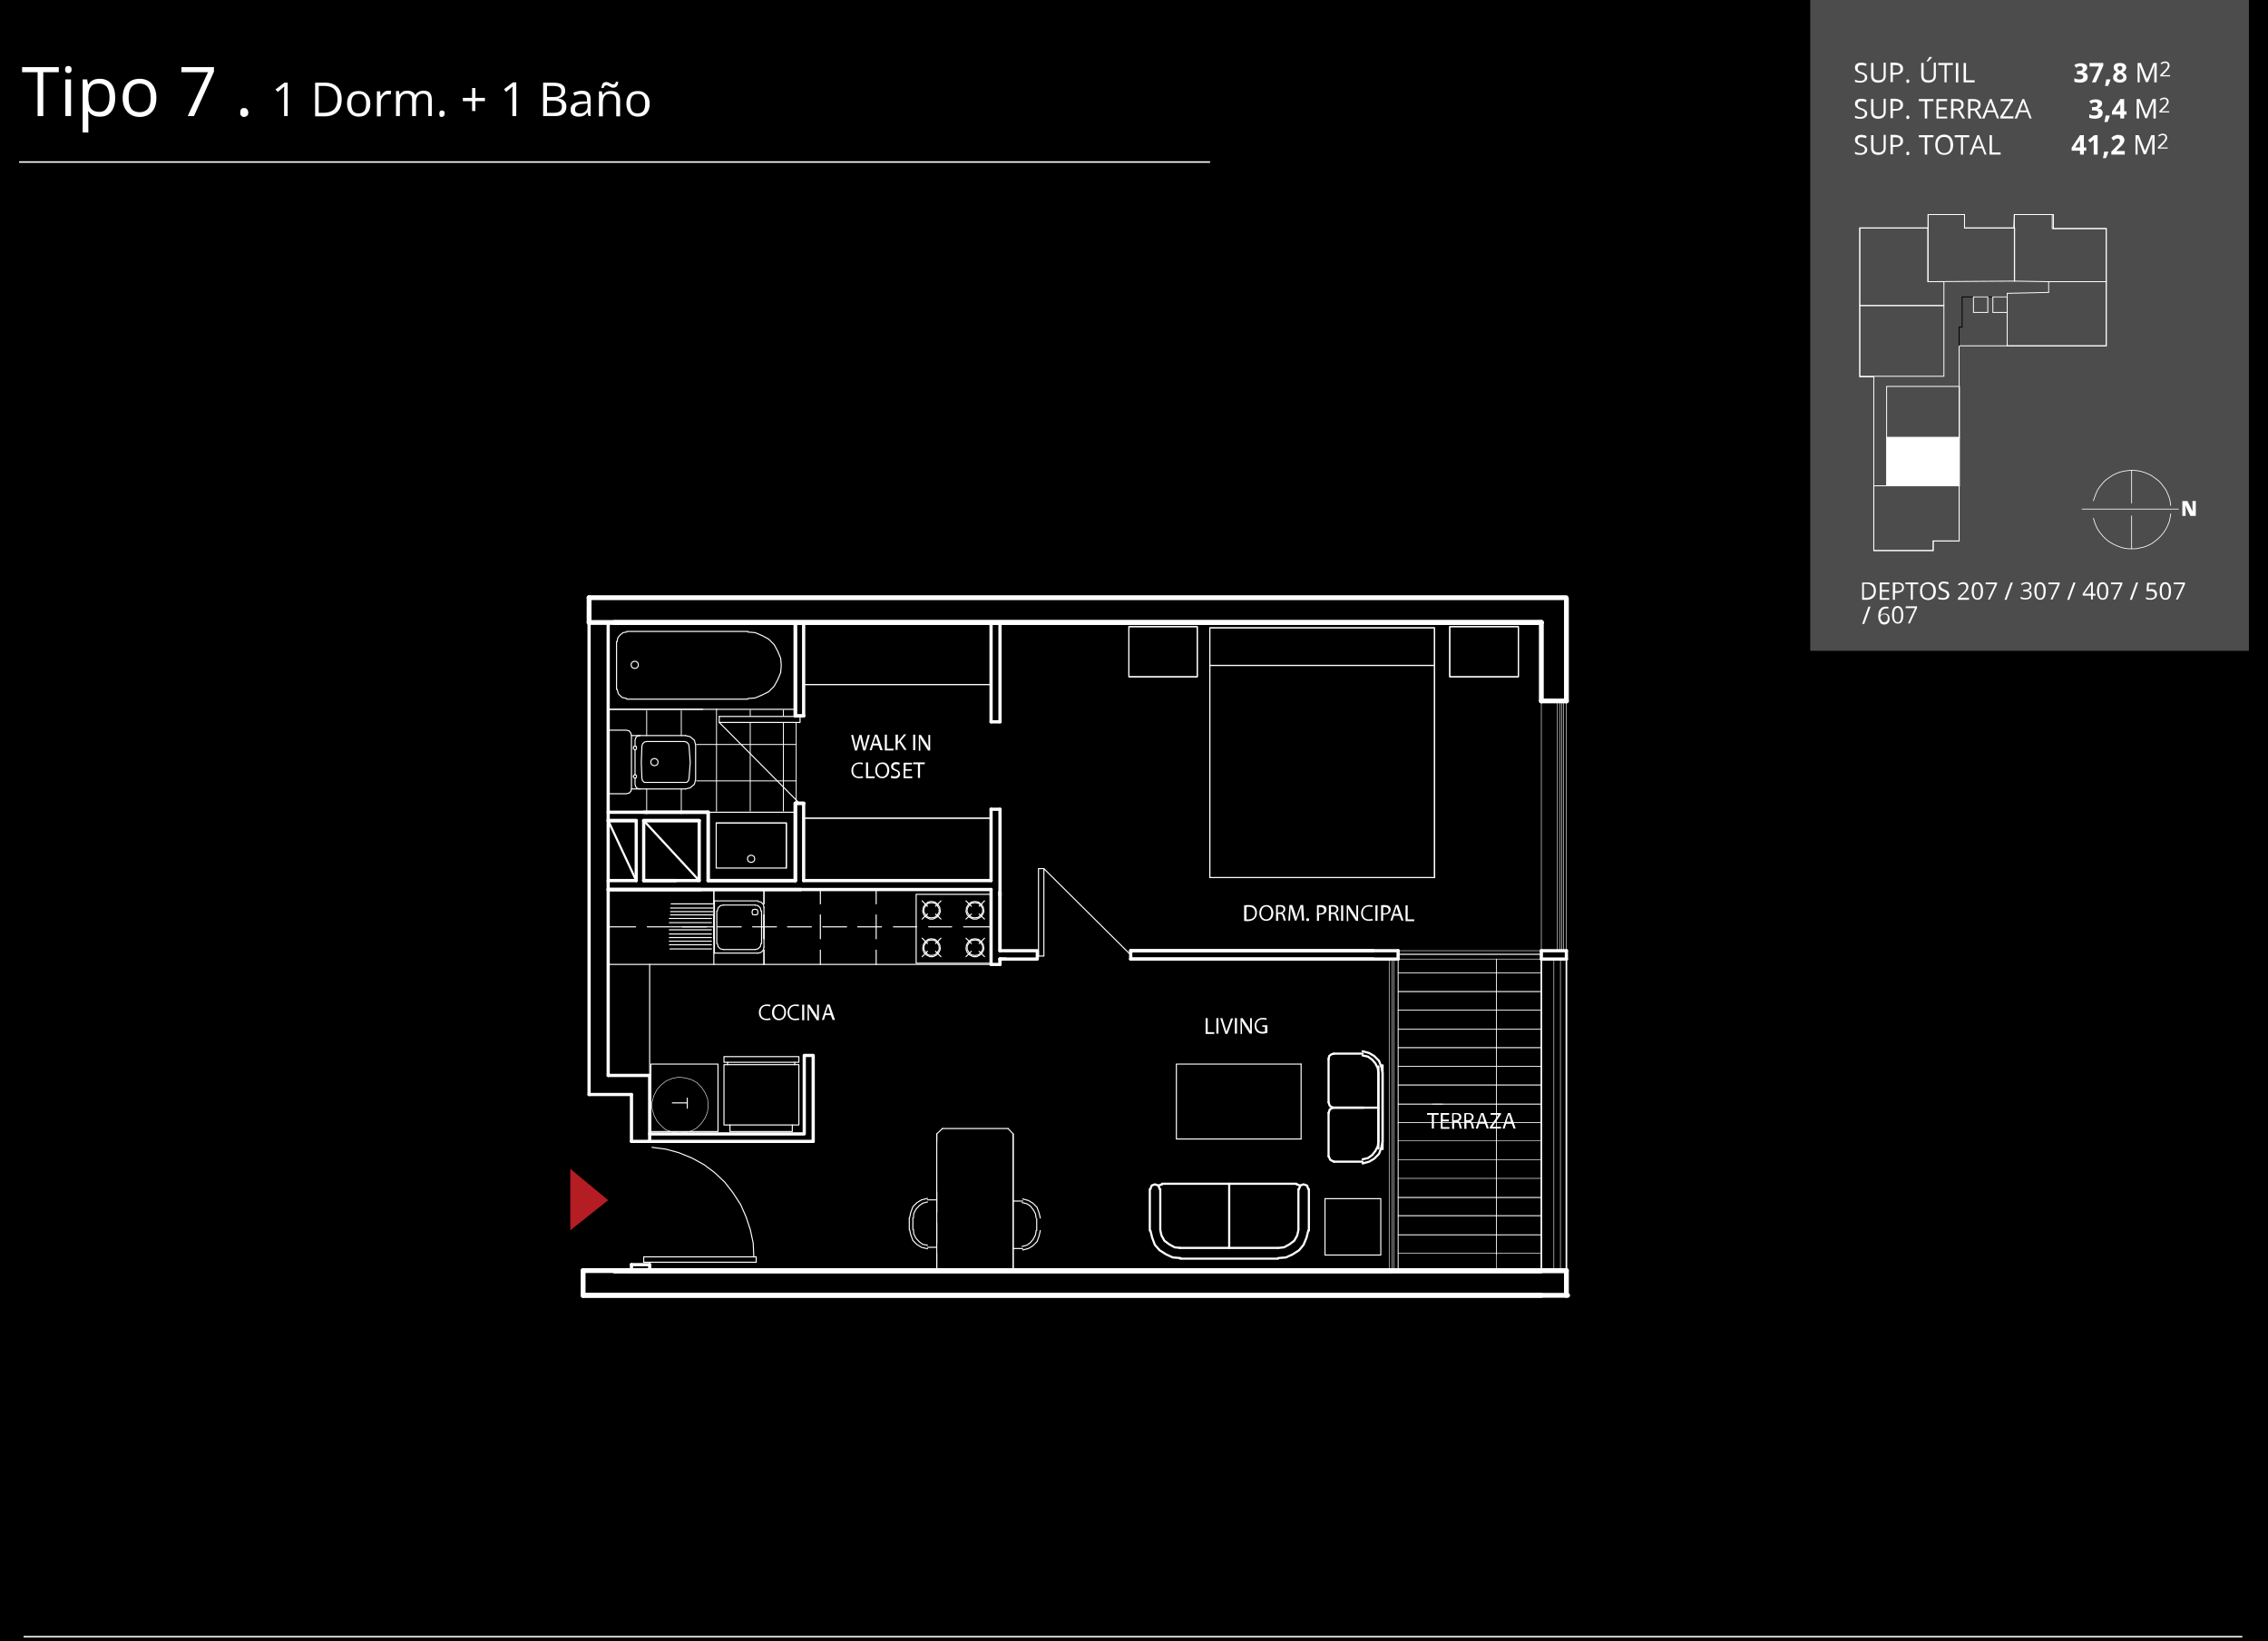 <?xml version="1.0" encoding="utf-8"?>
<!-- Generator: Adobe Illustrator 24.0.3, SVG Export Plug-In . SVG Version: 6.00 Build 0)  -->
<!DOCTYPE svg PUBLIC "-//W3C//DTD SVG 1.1//EN" "http://www.w3.org/Graphics/SVG/1.1/DTD/svg11.dtd">
<svg version="1.1" id="Capa_1" xmlns:x="http://ns.adobe.com/Extensibility/1.0/" xmlns:i="http://ns.adobe.com/AdobeIllustrator/10.0/" xmlns:graph="http://ns.adobe.com/Graphs/1.0/"
	 xmlns="http://www.w3.org/2000/svg" xmlns:xlink="http://www.w3.org/1999/xlink" x="0px" y="0px" viewBox="0 0 760 550"
	 style="enable-background:new 0 0 760 550;" xml:space="preserve">
<rect x="0" y="0" width="760" height="550" fill="#808080" stroke="none"/>
<style type="text/css">
	.st0{stroke:#000000;stroke-miterlimit:10;}
	.st1{fill:none;stroke:#FFFFFF;stroke-width:0.5;stroke-miterlimit:10;}
	.st2{fill:#FFFFFF;}
	.st3{opacity:0.3;fill:#FFFFFF;}
	.st4{fill:none;stroke:#FFFFFF;stroke-width:0.3;stroke-miterlimit:10;}
	.st5{fill:#FFFFFF;stroke:#FFFFFF;stroke-width:0.3;stroke-miterlimit:10;}
	.st6{fill:none;stroke:#000000;stroke-width:0.3;stroke-miterlimit:10;}
	.st7{fill:none;stroke:#FFFFFF;stroke-width:0.251;stroke-linecap:round;stroke-linejoin:round;stroke-miterlimit:10;}
	.st8{fill:none;stroke:#FFFFFF;stroke-width:0.36;stroke-linecap:round;stroke-linejoin:round;stroke-miterlimit:10;}
	.st9{fill:#B31D23;}
	.st10{fill:none;stroke:#FFFFFF;stroke-width:1.62;stroke-linecap:round;stroke-linejoin:round;stroke-miterlimit:10;}
	.st11{fill:none;stroke:#FFFFFF;stroke-width:1.08;stroke-linecap:round;stroke-linejoin:round;stroke-miterlimit:10;}
	.st12{fill:none;stroke:#FFFFFF;stroke-width:0.36;stroke-linecap:round;stroke-linejoin:bevel;stroke-miterlimit:10;}
	.st13{fill:none;stroke:#FFFFFF;stroke-width:0.18;stroke-linecap:round;stroke-linejoin:round;stroke-miterlimit:10;}
	.st14{fill:none;stroke:#FFFFFF;stroke-width:0.2;stroke-linecap:round;stroke-linejoin:round;stroke-miterlimit:10;}
	.st15{fill:none;stroke:#FFFFFF;stroke-width:0.54;stroke-linecap:round;stroke-linejoin:round;stroke-miterlimit:10;}
	.st16{fill:none;stroke:#FFFFFF;stroke-width:0.72;stroke-linecap:round;stroke-linejoin:bevel;stroke-miterlimit:10;}
	.st17{fill:none;stroke:#FFFFFF;stroke-width:0.72;stroke-linecap:round;stroke-linejoin:round;stroke-miterlimit:10;}
	.st18{fill:none;stroke:#FFFFFF;stroke-width:0.18;stroke-linecap:round;stroke-linejoin:bevel;stroke-miterlimit:10;}
	.st19{fill:none;stroke:#FFFFFF;stroke-width:0;stroke-linecap:round;stroke-linejoin:round;stroke-miterlimit:10;}
	.st20{fill:none;stroke:#FFFFFF;stroke-width:0.3;stroke-linecap:round;stroke-linejoin:round;stroke-miterlimit:10;}
</style>
<rect class="st0" width="760" height="550"/>
<g>
	<line class="st1" x1="7.9" y1="548.5" x2="751.4" y2="548.5"/>
	<line class="st1" x1="6.4" y1="54.3" x2="405.5" y2="54.3"/>
	<g>
		<path class="st2" d="M14.5,38.9h-1.9V24.2H7.4v-1.7h12.3v1.7h-5.2V38.9z"/>
		<path class="st2" d="M21.8,23.3c0-0.4,0.1-0.7,0.3-0.9c0.2-0.2,0.5-0.3,0.8-0.3c0.3,0,0.6,0.1,0.8,0.3c0.2,0.2,0.3,0.5,0.3,0.9
			c0,0.4-0.1,0.7-0.3,0.9c-0.2,0.2-0.5,0.3-0.8,0.3c-0.3,0-0.6-0.1-0.8-0.3C21.9,24,21.8,23.7,21.8,23.3z M23.8,38.9h-1.9V26.6h1.9
			V38.9z"/>
		<path class="st2" d="M33.5,39.1c-0.8,0-1.5-0.1-2.2-0.4c-0.7-0.3-1.2-0.8-1.7-1.4h-0.1c0.1,0.7,0.1,1.4,0.1,2v5.1h-1.9V26.6h1.5
			l0.3,1.7h0.1c0.5-0.7,1-1.2,1.7-1.5c0.6-0.3,1.4-0.4,2.2-0.4c1.6,0,2.9,0.6,3.8,1.7c0.9,1.1,1.3,2.7,1.3,4.7c0,2-0.5,3.6-1.4,4.7
			C36.3,38.6,35.1,39.1,33.5,39.1z M33.2,28c-1.3,0-2.2,0.3-2.7,1c-0.6,0.7-0.9,1.8-0.9,3.3v0.4c0,1.7,0.3,3,0.9,3.7
			c0.6,0.7,1.5,1.1,2.8,1.1c1.1,0,1.9-0.4,2.5-1.3s0.9-2,0.9-3.6c0-1.5-0.3-2.7-0.9-3.5C35.1,28.4,34.3,28,33.2,28z"/>
		<path class="st2" d="M52.4,32.8c0,2-0.5,3.6-1.5,4.7c-1,1.1-2.4,1.7-4.2,1.7c-1.1,0-2.1-0.3-2.9-0.8c-0.9-0.5-1.5-1.3-2-2.2
			c-0.5-1-0.7-2.1-0.7-3.4c0-2,0.5-3.6,1.5-4.7c1-1.1,2.4-1.7,4.2-1.7c1.7,0,3.1,0.6,4.1,1.7C51.9,29.3,52.4,30.8,52.4,32.8z
			 M43.1,32.8c0,1.6,0.3,2.8,0.9,3.6c0.6,0.8,1.6,1.2,2.8,1.2c1.2,0,2.1-0.4,2.8-1.2c0.6-0.8,0.9-2,0.9-3.6c0-1.6-0.3-2.8-0.9-3.6
			C48.9,28.4,48,28,46.8,28c-1.2,0-2.1,0.4-2.8,1.2C43.4,30,43.1,31.2,43.1,32.8z"/>
		<path class="st2" d="M62.9,38.9l6.8-14.7h-8.9v-1.7h10.9V24L65,38.9H62.9z"/>
		<path class="st2" d="M80.5,37.7c0-0.5,0.1-0.9,0.3-1.1c0.2-0.3,0.6-0.4,1-0.4c0.4,0,0.8,0.1,1,0.4c0.2,0.3,0.4,0.6,0.4,1.1
			c0,0.5-0.1,0.9-0.4,1.1s-0.6,0.4-1,0.4c-0.4,0-0.7-0.1-0.9-0.4C80.6,38.7,80.5,38.3,80.5,37.7z"/>
		<path class="st2" d="M96.4,38.9h-1.2v-8c0-0.7,0-1.3,0.1-1.9c-0.1,0.1-0.2,0.2-0.4,0.3c-0.1,0.1-0.7,0.6-1.8,1.5L92.3,30l3-2.3
			h1.1V38.9z"/>
		<path class="st2" d="M114.5,33.2c0,1.9-0.5,3.3-1.5,4.3s-2.5,1.5-4.3,1.5h-3.1V27.7h3.4c1.7,0,3.1,0.5,4.1,1.5
			C114,30.1,114.5,31.5,114.5,33.2z M113.1,33.2c0-1.5-0.4-2.6-1.1-3.3c-0.7-0.7-1.8-1.1-3.3-1.1h-1.9v9h1.6c1.6,0,2.7-0.4,3.5-1.1
			C112.7,35.9,113.1,34.7,113.1,33.2z"/>
		<path class="st2" d="M124.1,34.7c0,1.4-0.3,2.4-1,3.2c-0.7,0.8-1.6,1.2-2.9,1.2c-0.8,0-1.4-0.2-2-0.5c-0.6-0.4-1-0.9-1.4-1.5
			c-0.3-0.7-0.5-1.4-0.5-2.3c0-1.4,0.3-2.4,1-3.2c0.7-0.8,1.6-1.1,2.9-1.1c1.2,0,2.1,0.4,2.8,1.2C123.7,32.3,124.1,33.4,124.1,34.7z
			 M117.7,34.7c0,1.1,0.2,1.9,0.6,2.5c0.4,0.6,1.1,0.8,1.9,0.8s1.5-0.3,1.9-0.8c0.4-0.6,0.6-1.4,0.6-2.5c0-1.1-0.2-1.9-0.6-2.4
			c-0.4-0.6-1.1-0.8-1.9-0.8c-0.8,0-1.5,0.3-1.9,0.8C117.9,32.8,117.7,33.6,117.7,34.7z"/>
		<path class="st2" d="M130.1,30.4c0.4,0,0.7,0,1,0.1l-0.2,1.2c-0.3-0.1-0.7-0.1-0.9-0.1c-0.7,0-1.3,0.3-1.7,0.8
			c-0.5,0.6-0.7,1.2-0.7,2.1v4.5h-1.3v-8.4h1.1l0.1,1.6h0.1c0.3-0.5,0.7-1,1.1-1.3C129.1,30.5,129.6,30.4,130.1,30.4z"/>
		<path class="st2" d="M143.5,38.9v-5.5c0-0.7-0.1-1.2-0.4-1.5c-0.3-0.3-0.7-0.5-1.3-0.5c-0.8,0-1.4,0.2-1.8,0.7
			c-0.4,0.5-0.6,1.2-0.6,2.1v4.7h-1.3v-5.5c0-0.7-0.1-1.2-0.4-1.5c-0.3-0.3-0.7-0.5-1.3-0.5c-0.8,0-1.4,0.2-1.8,0.7
			c-0.4,0.5-0.6,1.3-0.6,2.4v4.4h-1.3v-8.4h1l0.2,1.2h0.1c0.2-0.4,0.6-0.7,1-1c0.4-0.2,0.9-0.3,1.5-0.3c1.3,0,2.2,0.5,2.6,1.4h0.1
			c0.3-0.4,0.6-0.8,1.1-1c0.5-0.3,1-0.4,1.6-0.4c1,0,1.7,0.2,2.1,0.7c0.5,0.5,0.7,1.3,0.7,2.3v5.5H143.5z"/>
		<path class="st2" d="M147.2,38.1c0-0.3,0.1-0.6,0.2-0.8c0.2-0.2,0.4-0.3,0.7-0.3c0.3,0,0.5,0.1,0.7,0.3c0.2,0.2,0.2,0.4,0.2,0.8
			c0,0.3-0.1,0.6-0.3,0.8c-0.2,0.2-0.4,0.3-0.7,0.3c-0.3,0-0.5-0.1-0.6-0.2C147.3,38.7,147.2,38.5,147.2,38.1z"/>
		<path class="st2" d="M159.3,32.8h3.2v1.1h-3.2v3.3h-1.1v-3.3h-3.1v-1.1h3.1v-3.3h1.1V32.8z"/>
		<path class="st2" d="M172.9,38.9h-1.2v-8c0-0.7,0-1.3,0.1-1.9c-0.1,0.1-0.2,0.2-0.4,0.3c-0.1,0.1-0.7,0.6-1.8,1.5l-0.7-0.9l3-2.3
			h1.1V38.9z"/>
		<path class="st2" d="M182,27.7h3.2c1.5,0,2.6,0.2,3.2,0.7c0.7,0.4,1,1.1,1,2.1c0,0.7-0.2,1.2-0.6,1.6c-0.4,0.4-0.9,0.7-1.6,0.8V33
			c1.7,0.3,2.6,1.2,2.6,2.7c0,1-0.3,1.8-1,2.4s-1.6,0.8-2.8,0.8H182V27.7z M183.3,32.5h2.2c0.9,0,1.6-0.1,2-0.4
			c0.4-0.3,0.6-0.8,0.6-1.5c0-0.6-0.2-1.1-0.7-1.4c-0.5-0.3-1.2-0.4-2.2-0.4h-1.9V32.5z M183.3,33.6v4.2h2.3c0.9,0,1.6-0.2,2-0.5
			c0.5-0.4,0.7-0.9,0.7-1.6c0-0.7-0.2-1.2-0.7-1.5c-0.5-0.3-1.2-0.5-2.1-0.5H183.3z"/>
		<path class="st2" d="M197.2,38.9l-0.3-1.2h-0.1c-0.4,0.5-0.8,0.9-1.3,1.1c-0.4,0.2-0.9,0.3-1.6,0.3c-0.8,0-1.5-0.2-2-0.6
			c-0.5-0.4-0.7-1-0.7-1.8c0-1.7,1.4-2.6,4.1-2.7l1.4,0v-0.5c0-0.7-0.1-1.1-0.4-1.5c-0.3-0.3-0.7-0.5-1.4-0.5
			c-0.7,0-1.5,0.2-2.4,0.6l-0.4-1c0.4-0.2,0.9-0.4,1.4-0.5c0.5-0.1,1-0.2,1.5-0.2c1,0,1.7,0.2,2.2,0.7c0.5,0.4,0.7,1.2,0.7,2.1v5.7
			H197.2z M194.3,38c0.8,0,1.4-0.2,1.9-0.7c0.5-0.4,0.7-1,0.7-1.8v-0.8l-1.3,0.1c-1,0-1.7,0.2-2.2,0.5c-0.4,0.3-0.7,0.7-0.7,1.3
			c0,0.5,0.1,0.8,0.4,1.1C193.4,37.9,193.8,38,194.3,38z"/>
		<path class="st2" d="M206.5,38.9v-5.4c0-0.7-0.2-1.2-0.5-1.5c-0.3-0.3-0.8-0.5-1.5-0.5c-0.9,0-1.5,0.2-1.9,0.7
			c-0.4,0.5-0.6,1.3-0.6,2.4v4.4h-1.3v-8.4h1l0.2,1.2h0.1c0.3-0.4,0.6-0.7,1.1-1c0.5-0.2,1-0.3,1.6-0.3c1,0,1.8,0.2,2.3,0.7
			c0.5,0.5,0.8,1.3,0.8,2.3v5.5H206.5z M205.5,29.4c-0.2,0-0.4,0-0.6-0.1c-0.2-0.1-0.4-0.2-0.6-0.3c-0.2-0.1-0.4-0.2-0.6-0.3
			c-0.2-0.1-0.4-0.1-0.5-0.1c-0.3,0-0.4,0.1-0.6,0.2s-0.2,0.4-0.3,0.7h-0.8c0.1-0.6,0.2-1.1,0.5-1.5c0.3-0.4,0.7-0.5,1.1-0.5
			c0.2,0,0.5,0,0.7,0.1c0.2,0.1,0.4,0.2,0.6,0.3c0.2,0.1,0.4,0.2,0.6,0.3c0.2,0.1,0.4,0.1,0.5,0.1c0.3,0,0.4-0.1,0.6-0.2
			c0.1-0.2,0.2-0.4,0.3-0.7h0.8c-0.1,0.6-0.2,1.1-0.5,1.5C206.4,29.2,206,29.4,205.5,29.4z"/>
		<path class="st2" d="M217.7,34.7c0,1.4-0.3,2.4-1,3.2c-0.7,0.8-1.6,1.2-2.9,1.2c-0.8,0-1.4-0.2-2-0.5c-0.6-0.4-1-0.9-1.4-1.5
			c-0.3-0.7-0.5-1.4-0.5-2.3c0-1.4,0.3-2.4,1-3.2c0.7-0.8,1.6-1.1,2.9-1.1c1.2,0,2.1,0.4,2.8,1.2C217.3,32.3,217.7,33.4,217.7,34.7z
			 M211.2,34.7c0,1.1,0.2,1.9,0.6,2.5c0.4,0.6,1.1,0.8,1.9,0.8c0.8,0,1.5-0.3,1.9-0.8c0.4-0.6,0.6-1.4,0.6-2.5
			c0-1.1-0.2-1.9-0.6-2.4c-0.4-0.6-1.1-0.8-1.9-0.8c-0.8,0-1.5,0.3-1.9,0.8C211.5,32.8,211.2,33.6,211.2,34.7z"/>
	</g>
	<g>
		<rect x="606.6" class="st3" width="147" height="218.1"/>
		<g>
			<path class="st2" d="M625.7,25.9c0,0.6-0.2,1-0.6,1.3c-0.4,0.3-1,0.5-1.7,0.5c-0.8,0-1.4-0.1-1.8-0.3v-0.7
				c0.3,0.1,0.6,0.2,0.9,0.3c0.3,0.1,0.6,0.1,0.9,0.1c0.5,0,0.9-0.1,1.1-0.3c0.3-0.2,0.4-0.5,0.4-0.8c0-0.2,0-0.4-0.1-0.6
				s-0.2-0.3-0.5-0.4c-0.2-0.1-0.5-0.3-1-0.4c-0.6-0.2-1-0.5-1.3-0.8c-0.3-0.3-0.4-0.7-0.4-1.2c0-0.5,0.2-0.9,0.6-1.2
				c0.4-0.3,0.9-0.4,1.5-0.4c0.6,0,1.2,0.1,1.8,0.4l-0.2,0.7c-0.5-0.2-1.1-0.3-1.6-0.3c-0.4,0-0.7,0.1-0.9,0.3
				c-0.2,0.2-0.3,0.4-0.3,0.7c0,0.2,0,0.4,0.1,0.6s0.2,0.3,0.4,0.4c0.2,0.1,0.5,0.3,0.9,0.4c0.7,0.2,1.1,0.5,1.4,0.8
				C625.5,25.1,625.7,25.5,625.7,25.9z"/>
			<path class="st2" d="M631.9,21.2v4.2c0,0.7-0.2,1.3-0.7,1.7c-0.4,0.4-1.1,0.6-1.8,0.6c-0.8,0-1.4-0.2-1.8-0.6
				c-0.4-0.4-0.6-1-0.6-1.8v-4.2h0.8v4.2c0,0.5,0.1,1,0.4,1.2c0.3,0.3,0.7,0.4,1.3,0.4c0.5,0,1-0.1,1.3-0.4c0.3-0.3,0.4-0.7,0.4-1.3
				v-4.2H631.9z"/>
			<path class="st2" d="M637.7,23c0,0.7-0.2,1.2-0.7,1.5c-0.4,0.4-1.1,0.5-1.9,0.5h-0.8v2.5h-0.8v-6.5h1.7
				C636.9,21.2,637.7,21.8,637.7,23z M634.3,24.4h0.7c0.7,0,1.2-0.1,1.4-0.3c0.3-0.2,0.4-0.6,0.4-1c0-0.4-0.1-0.7-0.4-1
				c-0.3-0.2-0.7-0.3-1.3-0.3h-0.8V24.4z"/>
			<path class="st2" d="M638.8,27.2c0-0.2,0-0.3,0.1-0.4c0.1-0.1,0.2-0.2,0.4-0.2c0.2,0,0.3,0.1,0.4,0.2s0.1,0.3,0.1,0.4
				c0,0.2,0,0.3-0.1,0.4c-0.1,0.1-0.2,0.2-0.4,0.2c-0.2,0-0.3,0-0.4-0.1C638.9,27.5,638.8,27.4,638.8,27.2z"/>
			<path class="st2" d="M648.7,21.2v4.2c0,0.7-0.2,1.3-0.7,1.7c-0.4,0.4-1.1,0.6-1.8,0.6c-0.8,0-1.4-0.2-1.8-0.6
				c-0.4-0.4-0.6-1-0.6-1.8v-4.2h0.8v4.2c0,0.5,0.1,1,0.4,1.2c0.3,0.3,0.7,0.4,1.3,0.4c0.5,0,1-0.1,1.3-0.4c0.3-0.3,0.4-0.7,0.4-1.3
				v-4.2H648.7z M645.6,20.5c0.1-0.2,0.3-0.4,0.5-0.7c0.2-0.3,0.3-0.5,0.4-0.7h0.9v0.1c-0.1,0.2-0.3,0.4-0.6,0.7
				c-0.3,0.3-0.5,0.5-0.7,0.7h-0.5V20.5z"/>
			<path class="st2" d="M652.4,27.6h-0.8v-5.8h-2.1v-0.7h4.9v0.7h-2.1V27.6z"/>
			<path class="st2" d="M655.4,27.6v-6.5h0.8v6.5H655.4z"/>
			<path class="st2" d="M658,27.6v-6.5h0.8v5.8h2.9v0.7H658z"/>
			<path class="st2" d="M699.4,22.6c0,0.4-0.1,0.7-0.4,1c-0.2,0.3-0.6,0.5-1,0.6v0c0.5,0.1,0.9,0.2,1.2,0.5c0.3,0.3,0.4,0.6,0.4,1
				c0,0.6-0.2,1.1-0.7,1.5c-0.5,0.3-1.1,0.5-1.9,0.5c-0.7,0-1.3-0.1-1.9-0.3v-1.2c0.3,0.1,0.5,0.2,0.8,0.3c0.3,0.1,0.6,0.1,0.9,0.1
				c0.5,0,0.8-0.1,1-0.2c0.2-0.2,0.3-0.4,0.3-0.7c0-0.3-0.1-0.5-0.4-0.6c-0.2-0.1-0.6-0.2-1.2-0.2h-0.5v-1.1h0.5
				c0.5,0,0.9-0.1,1.1-0.2c0.2-0.1,0.3-0.4,0.3-0.7c0-0.5-0.3-0.7-0.9-0.7c-0.2,0-0.4,0-0.6,0.1c-0.2,0.1-0.5,0.2-0.7,0.4l-0.6-0.9
				c0.6-0.4,1.3-0.6,2.1-0.6c0.7,0,1.2,0.1,1.6,0.4C699.2,21.7,699.4,22.1,699.4,22.6z"/>
			<path class="st2" d="M701,27.6l2.4-5.3h-3.2v-1.2h4.6V22l-2.5,5.6H701z"/>
			<path class="st2" d="M707.2,26.7c-0.2,0.6-0.4,1.3-0.8,2.1h-1c0.2-0.8,0.3-1.5,0.4-2.2h1.2L707.2,26.7z"/>
			<path class="st2" d="M710.4,21.1c0.6,0,1.1,0.1,1.5,0.4c0.4,0.3,0.6,0.7,0.6,1.1c0,0.3-0.1,0.6-0.3,0.9c-0.2,0.3-0.5,0.5-0.9,0.7
				c0.5,0.3,0.8,0.5,1,0.8c0.2,0.3,0.3,0.6,0.3,0.9c0,0.5-0.2,1-0.6,1.3c-0.4,0.3-1,0.5-1.6,0.5c-0.7,0-1.3-0.2-1.7-0.5
				c-0.4-0.3-0.6-0.7-0.6-1.3c0-0.4,0.1-0.7,0.3-1c0.2-0.3,0.5-0.5,0.9-0.8c-0.4-0.2-0.6-0.5-0.8-0.7c-0.2-0.3-0.2-0.6-0.2-0.9
				c0-0.5,0.2-0.8,0.6-1.1C709.3,21.2,709.8,21.1,710.4,21.1z M709.4,25.9c0,0.3,0.1,0.5,0.3,0.6c0.2,0.1,0.4,0.2,0.7,0.2
				c0.3,0,0.6-0.1,0.8-0.2c0.2-0.1,0.3-0.3,0.3-0.6c0-0.2-0.1-0.4-0.3-0.6c-0.2-0.2-0.4-0.4-0.8-0.6
				C709.7,25.1,709.4,25.5,709.4,25.9z M710.4,22.1c-0.2,0-0.4,0.1-0.6,0.2c-0.1,0.1-0.2,0.3-0.2,0.5c0,0.2,0.1,0.3,0.2,0.5
				c0.1,0.1,0.3,0.3,0.6,0.4c0.3-0.1,0.5-0.3,0.6-0.4c0.1-0.1,0.2-0.3,0.2-0.5c0-0.2-0.1-0.4-0.2-0.5S710.6,22.1,710.4,22.1z"/>
			<path class="st2" d="M719.1,27.6l-2.2-5.7h0c0,0.5,0.1,1,0.1,1.6v4.1h-0.7v-6.5h1.1l2.1,5.3h0l2.1-5.3h1.1v6.5h-0.8v-4.2
				c0-0.5,0-1,0.1-1.6h0l-2.2,5.7H719.1z"/>
			<path class="st2" d="M727.2,25.6h-3.3v-0.5l1.3-1.3c0.4-0.4,0.7-0.7,0.8-0.9c0.1-0.2,0.2-0.3,0.3-0.5c0.1-0.2,0.1-0.3,0.1-0.5
				c0-0.3-0.1-0.5-0.2-0.6c-0.2-0.2-0.4-0.2-0.7-0.2c-0.2,0-0.4,0-0.6,0.1c-0.2,0.1-0.4,0.2-0.6,0.4l-0.3-0.4c0.5-0.4,1-0.6,1.5-0.6
				c0.5,0,0.8,0.1,1.1,0.4c0.3,0.2,0.4,0.6,0.4,1c0,0.3-0.1,0.6-0.3,0.9c-0.2,0.3-0.5,0.7-1,1.2l-1.1,1.1v0h2.6V25.6z"/>
			<path class="st2" d="M625.7,38c0,0.6-0.2,1-0.6,1.3c-0.4,0.3-1,0.5-1.7,0.5c-0.8,0-1.4-0.1-1.8-0.3v-0.7c0.3,0.1,0.6,0.2,0.9,0.3
				c0.3,0.1,0.6,0.1,0.9,0.1c0.5,0,0.9-0.1,1.1-0.3c0.3-0.2,0.4-0.5,0.4-0.8c0-0.2,0-0.4-0.1-0.6c-0.1-0.1-0.2-0.3-0.5-0.4
				c-0.2-0.1-0.5-0.3-1-0.4c-0.6-0.2-1-0.5-1.3-0.8c-0.3-0.3-0.4-0.7-0.4-1.2c0-0.5,0.2-0.9,0.6-1.2c0.4-0.3,0.9-0.4,1.5-0.4
				c0.6,0,1.2,0.1,1.8,0.4l-0.2,0.7c-0.5-0.2-1.1-0.3-1.6-0.3c-0.4,0-0.7,0.1-0.9,0.3c-0.2,0.2-0.3,0.4-0.3,0.7c0,0.2,0,0.4,0.1,0.6
				c0.1,0.1,0.2,0.3,0.4,0.4c0.2,0.1,0.5,0.3,0.9,0.4c0.7,0.2,1.1,0.5,1.4,0.8C625.5,37.2,625.7,37.6,625.7,38z"/>
			<path class="st2" d="M631.9,33.3v4.2c0,0.7-0.2,1.3-0.7,1.7c-0.4,0.4-1.1,0.6-1.8,0.6c-0.8,0-1.4-0.2-1.8-0.6
				c-0.4-0.4-0.6-1-0.6-1.8v-4.2h0.8v4.2c0,0.5,0.1,1,0.4,1.2c0.3,0.3,0.7,0.4,1.3,0.4c0.5,0,1-0.1,1.3-0.4s0.4-0.7,0.4-1.3v-4.2
				H631.9z"/>
			<path class="st2" d="M637.7,35.1c0,0.7-0.2,1.2-0.7,1.5c-0.4,0.4-1.1,0.5-1.9,0.5h-0.8v2.5h-0.8v-6.5h1.7
				C636.9,33.3,637.7,33.9,637.7,35.1z M634.3,36.5h0.7c0.7,0,1.2-0.1,1.4-0.3c0.3-0.2,0.4-0.6,0.4-1c0-0.4-0.1-0.7-0.4-1
				c-0.3-0.2-0.7-0.3-1.3-0.3h-0.8V36.5z"/>
			<path class="st2" d="M638.8,39.3c0-0.2,0-0.3,0.1-0.4c0.1-0.1,0.2-0.2,0.4-0.2c0.2,0,0.3,0.1,0.4,0.2s0.1,0.3,0.1,0.4
				c0,0.2,0,0.3-0.1,0.4c-0.1,0.1-0.2,0.2-0.4,0.2c-0.2,0-0.3,0-0.4-0.1C638.9,39.6,638.8,39.5,638.8,39.3z"/>
			<path class="st2" d="M645.8,39.7h-0.8v-5.8H643v-0.7h4.9v0.7h-2.1V39.7z"/>
			<path class="st2" d="M652.5,39.7h-3.6v-6.5h3.6v0.7h-2.9V36h2.7v0.7h-2.7v2.4h2.9V39.7z"/>
			<path class="st2" d="M654.6,37v2.7h-0.8v-6.5h1.8c0.8,0,1.4,0.2,1.8,0.5c0.4,0.3,0.6,0.8,0.6,1.4c0,0.9-0.4,1.4-1.3,1.7l1.8,2.9
				h-0.9L656,37H654.6z M654.6,36.4h1c0.5,0,0.9-0.1,1.2-0.3c0.2-0.2,0.4-0.5,0.4-1c0-0.4-0.1-0.7-0.4-0.9c-0.3-0.2-0.7-0.3-1.2-0.3
				h-1V36.4z"/>
			<path class="st2" d="M660.3,37v2.7h-0.8v-6.5h1.8c0.8,0,1.4,0.2,1.8,0.5c0.4,0.3,0.6,0.8,0.6,1.4c0,0.9-0.4,1.4-1.3,1.7l1.8,2.9
				h-0.9l-1.6-2.7H660.3z M660.3,36.4h1c0.5,0,0.9-0.1,1.2-0.3c0.2-0.2,0.4-0.5,0.4-1c0-0.4-0.1-0.7-0.4-0.9
				c-0.3-0.2-0.7-0.3-1.2-0.3h-1V36.4z"/>
			<path class="st2" d="M669.2,39.7l-0.8-2.1h-2.6l-0.8,2.1h-0.8l2.6-6.5h0.6l2.5,6.5H669.2z M668.1,37l-0.8-2
				c-0.1-0.3-0.2-0.6-0.3-0.9c-0.1,0.3-0.2,0.6-0.3,0.9l-0.8,2H668.1z"/>
			<path class="st2" d="M674.8,39.7h-4.5v-0.6l3.4-5.2h-3.3v-0.7h4.2v0.6l-3.4,5.2h3.5V39.7z"/>
			<path class="st2" d="M680.1,39.7l-0.8-2.1h-2.6l-0.8,2.1h-0.8l2.6-6.5h0.6l2.5,6.5H680.1z M679.1,37l-0.8-2
				c-0.1-0.3-0.2-0.6-0.3-0.9c-0.1,0.3-0.2,0.6-0.3,0.9l-0.8,2H679.1z"/>
			<path class="st2" d="M704.4,34.7c0,0.4-0.1,0.7-0.4,1c-0.2,0.3-0.6,0.5-1,0.6v0c0.5,0.1,0.9,0.2,1.2,0.5c0.3,0.3,0.4,0.6,0.4,1
				c0,0.6-0.2,1.1-0.7,1.5c-0.5,0.3-1.1,0.5-1.9,0.5c-0.7,0-1.3-0.1-1.9-0.3v-1.2c0.3,0.1,0.5,0.2,0.8,0.3c0.3,0.1,0.6,0.1,0.9,0.1
				c0.5,0,0.8-0.1,1-0.2c0.2-0.2,0.3-0.4,0.3-0.7c0-0.3-0.1-0.5-0.4-0.6c-0.2-0.1-0.6-0.2-1.2-0.2h-0.5v-1.1h0.5
				c0.5,0,0.9-0.1,1.1-0.2c0.2-0.1,0.3-0.4,0.3-0.7c0-0.5-0.3-0.7-0.9-0.7c-0.2,0-0.4,0-0.6,0.1s-0.5,0.2-0.7,0.4l-0.6-0.9
				c0.6-0.4,1.3-0.6,2.1-0.6c0.7,0,1.2,0.1,1.6,0.4C704.2,33.8,704.4,34.2,704.4,34.7z"/>
			<path class="st2" d="M707,38.8c-0.2,0.6-0.4,1.3-0.8,2.1h-1c0.2-0.8,0.3-1.5,0.4-2.2h1.2L707,38.8z"/>
			<path class="st2" d="M712.6,38.4h-0.8v1.3h-1.3v-1.3h-2.8v-1l2.8-4.2h1.3v4.1h0.8V38.4z M710.5,37.3v-1.1c0-0.2,0-0.4,0-0.8
				c0-0.3,0-0.6,0-0.6h0c-0.1,0.2-0.2,0.5-0.4,0.7l-1.2,1.8H710.5z"/>
			<path class="st2" d="M718.9,39.7l-2.2-5.7h0c0,0.5,0.1,1,0.1,1.6v4.1H716v-6.5h1.1l2.1,5.3h0l2.1-5.3h1.1v6.5h-0.8v-4.2
				c0-0.5,0-1,0.1-1.6h0l-2.2,5.7H718.9z"/>
			<path class="st2" d="M726.9,37.7h-3.3v-0.5l1.3-1.3c0.4-0.4,0.7-0.7,0.8-0.9c0.1-0.2,0.2-0.3,0.3-0.5c0.1-0.2,0.1-0.3,0.1-0.5
				c0-0.3-0.1-0.5-0.2-0.6c-0.2-0.2-0.4-0.2-0.7-0.2c-0.2,0-0.4,0-0.6,0.1c-0.2,0.1-0.4,0.2-0.6,0.4l-0.3-0.4c0.5-0.4,1-0.6,1.5-0.6
				c0.5,0,0.8,0.1,1.1,0.4c0.3,0.2,0.4,0.6,0.4,1c0,0.3-0.1,0.6-0.3,0.9c-0.2,0.3-0.5,0.7-1,1.2l-1.1,1.1v0h2.6V37.7z"/>
			<path class="st2" d="M625.7,50.1c0,0.6-0.2,1-0.6,1.3c-0.4,0.3-1,0.5-1.7,0.5c-0.8,0-1.4-0.1-1.8-0.3v-0.7
				c0.3,0.1,0.6,0.2,0.9,0.3c0.3,0.1,0.6,0.1,0.9,0.1c0.5,0,0.9-0.1,1.1-0.3c0.3-0.2,0.4-0.5,0.4-0.8c0-0.2,0-0.4-0.1-0.6
				c-0.1-0.1-0.2-0.3-0.5-0.4c-0.2-0.1-0.5-0.3-1-0.4c-0.6-0.2-1-0.5-1.3-0.8c-0.3-0.3-0.4-0.7-0.4-1.2c0-0.5,0.2-0.9,0.6-1.2
				c0.4-0.3,0.9-0.4,1.5-0.4c0.6,0,1.2,0.1,1.8,0.4l-0.2,0.7c-0.5-0.2-1.1-0.3-1.6-0.3c-0.4,0-0.7,0.1-0.9,0.3
				c-0.2,0.2-0.3,0.4-0.3,0.7c0,0.2,0,0.4,0.1,0.6c0.1,0.1,0.2,0.3,0.4,0.4c0.2,0.1,0.5,0.3,0.9,0.4c0.7,0.2,1.1,0.5,1.4,0.8
				C625.5,49.3,625.7,49.7,625.7,50.1z"/>
			<path class="st2" d="M631.9,45.4v4.2c0,0.7-0.2,1.3-0.7,1.7c-0.4,0.4-1.1,0.6-1.8,0.6c-0.8,0-1.4-0.2-1.8-0.6
				c-0.4-0.4-0.6-1-0.6-1.8v-4.2h0.8v4.2c0,0.5,0.1,1,0.4,1.2c0.3,0.3,0.7,0.4,1.3,0.4c0.5,0,1-0.1,1.3-0.4c0.3-0.3,0.4-0.7,0.4-1.3
				v-4.2H631.9z"/>
			<path class="st2" d="M637.7,47.2c0,0.7-0.2,1.2-0.7,1.5c-0.4,0.4-1.1,0.5-1.9,0.5h-0.8v2.5h-0.8v-6.5h1.7
				C636.9,45.4,637.7,46,637.7,47.2z M634.3,48.6h0.7c0.7,0,1.2-0.1,1.4-0.3c0.3-0.2,0.4-0.6,0.4-1c0-0.4-0.1-0.7-0.4-1
				c-0.3-0.2-0.7-0.3-1.3-0.3h-0.8V48.6z"/>
			<path class="st2" d="M638.8,51.4c0-0.2,0-0.3,0.1-0.4c0.1-0.1,0.2-0.2,0.4-0.2c0.2,0,0.3,0.1,0.4,0.2s0.1,0.3,0.1,0.4
				c0,0.2,0,0.3-0.1,0.4s-0.2,0.2-0.4,0.2c-0.2,0-0.3,0-0.4-0.1C638.9,51.7,638.8,51.6,638.8,51.4z"/>
			<path class="st2" d="M645.8,51.8h-0.8V46H643v-0.7h4.9V46h-2.1V51.8z"/>
			<path class="st2" d="M654.5,48.6c0,1-0.3,1.9-0.8,2.4c-0.5,0.6-1.3,0.9-2.2,0.9c-1,0-1.7-0.3-2.2-0.9c-0.5-0.6-0.8-1.4-0.8-2.5
				c0-1.1,0.3-1.9,0.8-2.5c0.5-0.6,1.3-0.9,2.2-0.9c0.9,0,1.7,0.3,2.2,0.9C654.2,46.7,654.5,47.5,654.5,48.6z M649.3,48.6
				c0,0.9,0.2,1.5,0.6,2c0.4,0.5,0.9,0.7,1.6,0.7c0.7,0,1.3-0.2,1.6-0.7c0.4-0.5,0.5-1.1,0.5-2c0-0.9-0.2-1.5-0.5-2
				s-0.9-0.7-1.6-0.7c-0.7,0-1.3,0.2-1.6,0.7C649.5,47.1,649.3,47.7,649.3,48.6z"/>
			<path class="st2" d="M657.9,51.8h-0.8V46h-2.1v-0.7h4.9V46h-2.1V51.8z"/>
			<path class="st2" d="M665,51.8l-0.8-2.1h-2.6l-0.8,2.1H660l2.6-6.5h0.6l2.5,6.5H665z M664,49.1l-0.8-2c-0.1-0.3-0.2-0.6-0.3-0.9
				c-0.1,0.3-0.2,0.6-0.3,0.9l-0.8,2H664z"/>
			<path class="st2" d="M666.7,51.8v-6.5h0.8v5.8h2.9v0.7H666.7z"/>
			<path class="st2" d="M699.1,50.5h-0.8v1.3H697v-1.3h-2.8v-1l2.8-4.2h1.3v4.1h0.8V50.5z M697,49.4v-1.1c0-0.2,0-0.4,0-0.8
				c0-0.3,0-0.6,0-0.6h0c-0.1,0.2-0.2,0.5-0.4,0.7l-1.2,1.8H697z"/>
			<path class="st2" d="M703,51.8h-1.4v-3.7l0-0.6l0-0.7c-0.2,0.2-0.4,0.4-0.5,0.4l-0.7,0.6l-0.7-0.8l2.1-1.7h1.1V51.8z"/>
			<path class="st2" d="M706.5,50.9c-0.2,0.6-0.4,1.3-0.8,2.1h-1c0.2-0.8,0.3-1.5,0.4-2.2h1.2L706.5,50.9z"/>
			<path class="st2" d="M712,51.8h-4.5v-1l1.6-1.6c0.5-0.5,0.8-0.8,0.9-1s0.3-0.4,0.3-0.5c0.1-0.2,0.1-0.3,0.1-0.5
				c0-0.3-0.1-0.5-0.2-0.6c-0.1-0.1-0.3-0.2-0.6-0.2c-0.3,0-0.5,0.1-0.7,0.2c-0.2,0.1-0.5,0.3-0.7,0.5l-0.7-0.9
				c0.3-0.3,0.6-0.5,0.8-0.6c0.2-0.1,0.4-0.2,0.7-0.3c0.2-0.1,0.5-0.1,0.8-0.1c0.4,0,0.8,0.1,1.1,0.2c0.3,0.1,0.6,0.4,0.7,0.6
				s0.3,0.6,0.3,0.9c0,0.3-0.1,0.6-0.2,0.8c-0.1,0.3-0.3,0.5-0.5,0.8c-0.2,0.3-0.6,0.7-1.2,1.2l-0.8,0.8v0.1h2.8V51.8z"/>
			<path class="st2" d="M718.4,51.8l-2.2-5.7h0c0,0.5,0.1,1,0.1,1.6v4.1h-0.7v-6.5h1.1l2.1,5.3h0l2.1-5.3h1.1v6.5h-0.8v-4.2
				c0-0.5,0-1,0.1-1.6h0l-2.2,5.7H718.4z"/>
			<path class="st2" d="M726.4,49.8h-3.3v-0.5l1.3-1.3c0.4-0.4,0.7-0.7,0.8-0.9c0.1-0.2,0.2-0.3,0.3-0.5c0.1-0.2,0.1-0.3,0.1-0.5
				c0-0.3-0.1-0.5-0.2-0.6c-0.2-0.2-0.4-0.2-0.7-0.2c-0.2,0-0.4,0-0.6,0.1c-0.2,0.1-0.4,0.2-0.6,0.4l-0.3-0.4c0.5-0.4,1-0.6,1.5-0.6
				c0.5,0,0.8,0.1,1.1,0.4c0.3,0.2,0.4,0.6,0.4,1c0,0.3-0.1,0.6-0.3,0.9c-0.2,0.3-0.5,0.7-1,1.2l-1.1,1.1v0h2.6V49.8z"/>
		</g>
		<g>
			<polygon class="st4" points="674.8,76.4 658.3,76.4 658.3,71.9 646.1,71.9 646.1,76.4 623.2,76.4 623.2,126.3 627.9,126.3 
				627.9,184.5 647.8,184.5 647.8,181.3 656.5,181.3 656.5,115.9 705.8,115.9 705.8,76.6 687.7,76.6 687.7,71.9 675,71.9 			"/>
			<rect x="632.2" y="129.5" class="st4" width="24.4" height="17.1"/>
			<rect x="632.2" y="146.6" class="st5" width="24.4" height="16.2"/>
			<rect x="623.2" y="102.4" class="st4" width="28.2" height="23.7"/>
			<polygon class="st4" points="646,94.4 646,76.4 623.2,76.4 623.2,102.4 651.4,102.4 651.4,94.4 			"/>
			<polygon class="st4" points="675.1,94.2 675.1,76.4 658.3,76.4 658.3,71.9 646.1,71.9 646.1,94.4 			"/>
			<polygon class="st4" points="686.5,94.4 705.8,94.4 705.8,76.6 688.1,76.6 688.1,71.9 675,71.9 675,94.2 			"/>
			<polygon class="st4" points="672.6,98.3 672.6,115.9 705.8,115.9 705.8,94.4 686.5,94.4 686.5,98 			"/>
			<polyline class="st6" points="672.6,99.5 657.5,99.5 657.5,109.6 656.5,109.6 656.5,115.9 			"/>
			<polygon class="st4" points="627.9,162.8 656.5,162.8 656.5,181.3 647.8,181.3 647.8,184.5 627.9,184.5 			"/>
			<rect x="661.3" y="99.5" class="st4" width="4.8" height="5.2"/>
			<rect x="667.8" y="99.5" class="st4" width="4.8" height="5.2"/>
		</g>
		<g>
			<path class="st2" d="M628.6,198c0,1-0.3,1.7-0.8,2.2c-0.5,0.5-1.3,0.8-2.2,0.8H624v-5.8h1.8c0.9,0,1.6,0.2,2.1,0.7
				C628.4,196.4,628.6,197.1,628.6,198z M627.9,198c0-0.8-0.2-1.3-0.6-1.7c-0.4-0.4-0.9-0.6-1.7-0.6h-1v4.6h0.8
				c0.8,0,1.4-0.2,1.8-0.6C627.7,199.4,627.9,198.8,627.9,198z"/>
			<path class="st2" d="M633.1,201h-3.2v-5.8h3.2v0.6h-2.5v1.9h2.4v0.6h-2.4v2.1h2.5V201z"/>
			<path class="st2" d="M638,196.9c0,0.6-0.2,1-0.6,1.3s-1,0.5-1.7,0.5h-0.7v2.3h-0.7v-5.8h1.5C637.3,195.2,638,195.8,638,196.9z
				 M635.1,198.1h0.6c0.6,0,1-0.1,1.3-0.3c0.3-0.2,0.4-0.5,0.4-0.9c0-0.4-0.1-0.7-0.4-0.9c-0.2-0.2-0.6-0.3-1.2-0.3h-0.7V198.1z"/>
			<path class="st2" d="M641,201h-0.7v-5.2h-1.8v-0.6h4.3v0.6H641V201z"/>
			<path class="st2" d="M648.7,198.1c0,0.9-0.2,1.6-0.7,2.2c-0.5,0.5-1.1,0.8-1.9,0.8c-0.8,0-1.5-0.3-2-0.8
				c-0.5-0.5-0.7-1.3-0.7-2.2c0-0.9,0.2-1.7,0.7-2.2c0.5-0.5,1.1-0.8,2-0.8c0.8,0,1.5,0.3,1.9,0.8
				C648.5,196.4,648.7,197.1,648.7,198.1z M644.1,198.1c0,0.8,0.2,1.4,0.5,1.8s0.8,0.6,1.4,0.6c0.6,0,1.1-0.2,1.4-0.6
				c0.3-0.4,0.5-1,0.5-1.8c0-0.8-0.2-1.4-0.5-1.8c-0.3-0.4-0.8-0.6-1.4-0.6c-0.6,0-1.1,0.2-1.5,0.6
				C644.3,196.7,644.1,197.3,644.1,198.1z"/>
			<path class="st2" d="M653.2,199.4c0,0.5-0.2,0.9-0.6,1.2c-0.4,0.3-0.9,0.4-1.5,0.4c-0.7,0-1.2-0.1-1.6-0.3v-0.6
				c0.2,0.1,0.5,0.2,0.8,0.2c0.3,0.1,0.6,0.1,0.8,0.1c0.4,0,0.8-0.1,1-0.3c0.2-0.2,0.3-0.4,0.3-0.7c0-0.2,0-0.4-0.1-0.5
				c-0.1-0.1-0.2-0.2-0.4-0.4c-0.2-0.1-0.5-0.2-0.9-0.4c-0.5-0.2-0.9-0.4-1.1-0.7c-0.2-0.3-0.3-0.6-0.3-1c0-0.4,0.2-0.8,0.5-1.1
				c0.3-0.3,0.8-0.4,1.3-0.4c0.6,0,1.1,0.1,1.6,0.3l-0.2,0.6c-0.5-0.2-0.9-0.3-1.4-0.3c-0.4,0-0.6,0.1-0.8,0.2
				c-0.2,0.2-0.3,0.4-0.3,0.6c0,0.2,0,0.4,0.1,0.5s0.2,0.2,0.4,0.4c0.2,0.1,0.4,0.2,0.8,0.4c0.6,0.2,1,0.4,1.2,0.7
				C653.1,198.7,653.2,199,653.2,199.4z"/>
			<path class="st2" d="M659.9,201h-3.8v-0.6l1.5-1.5c0.5-0.5,0.8-0.8,0.9-1c0.1-0.2,0.3-0.4,0.3-0.6c0.1-0.2,0.1-0.4,0.1-0.6
				c0-0.3-0.1-0.6-0.3-0.7c-0.2-0.2-0.4-0.3-0.8-0.3c-0.2,0-0.5,0-0.7,0.1c-0.2,0.1-0.5,0.2-0.7,0.4l-0.3-0.4
				c0.5-0.4,1.1-0.7,1.7-0.7c0.5,0,1,0.1,1.3,0.4c0.3,0.3,0.5,0.6,0.5,1.1c0,0.4-0.1,0.7-0.3,1.1c-0.2,0.4-0.6,0.8-1.2,1.4l-1.3,1.2
				v0h3V201z"/>
			<path class="st2" d="M664.5,198.1c0,1-0.2,1.7-0.5,2.2c-0.3,0.5-0.8,0.7-1.4,0.7c-0.6,0-1.1-0.3-1.4-0.8
				c-0.3-0.5-0.5-1.2-0.5-2.2c0-1,0.2-1.7,0.5-2.2c0.3-0.5,0.8-0.7,1.4-0.7c0.6,0,1.1,0.3,1.4,0.8
				C664.4,196.4,664.5,197.1,664.5,198.1z M661.4,198.1c0,0.8,0.1,1.4,0.3,1.8c0.2,0.4,0.5,0.6,0.9,0.6c0.4,0,0.8-0.2,0.9-0.6
				c0.2-0.4,0.3-1,0.3-1.8c0-0.8-0.1-1.4-0.3-1.8c-0.2-0.4-0.5-0.6-0.9-0.6c-0.4,0-0.7,0.2-0.9,0.6
				C661.5,196.6,661.4,197.2,661.4,198.1z"/>
			<path class="st2" d="M666.1,201l2.4-5.2h-3.1v-0.6h3.8v0.5l-2.4,5.2H666.1z"/>
			<path class="st2" d="M674.5,195.2l-2.1,5.8h-0.7l2.1-5.8H674.5z"/>
			<path class="st2" d="M680.7,196.5c0,0.4-0.1,0.7-0.3,0.9c-0.2,0.2-0.5,0.4-0.9,0.5v0c0.5,0.1,0.8,0.2,1,0.4
				c0.2,0.2,0.3,0.5,0.3,0.9c0,0.5-0.2,1-0.6,1.3c-0.4,0.3-0.9,0.4-1.6,0.4c-0.3,0-0.6,0-0.8-0.1c-0.3,0-0.5-0.1-0.7-0.2v-0.6
				c0.2,0.1,0.5,0.2,0.8,0.3c0.3,0.1,0.5,0.1,0.8,0.1c1,0,1.5-0.4,1.5-1.2c0-0.7-0.5-1-1.6-1H678v-0.6h0.6c0.4,0,0.8-0.1,1.1-0.3
				c0.3-0.2,0.4-0.5,0.4-0.8c0-0.3-0.1-0.5-0.3-0.7c-0.2-0.2-0.5-0.2-0.8-0.2c-0.3,0-0.5,0-0.7,0.1c-0.2,0.1-0.5,0.2-0.8,0.4
				l-0.3-0.4c0.2-0.2,0.5-0.3,0.8-0.4c0.3-0.1,0.6-0.2,1-0.2c0.6,0,1,0.1,1.3,0.4C680.5,195.8,680.7,196.1,680.7,196.5z"/>
			<path class="st2" d="M685.5,198.1c0,1-0.2,1.7-0.5,2.2c-0.3,0.5-0.8,0.7-1.4,0.7c-0.6,0-1.1-0.3-1.4-0.8
				c-0.3-0.5-0.5-1.2-0.5-2.2c0-1,0.2-1.7,0.5-2.2c0.3-0.5,0.8-0.7,1.4-0.7c0.6,0,1.1,0.3,1.4,0.8
				C685.4,196.4,685.5,197.1,685.5,198.1z M682.4,198.1c0,0.8,0.1,1.4,0.3,1.8c0.2,0.4,0.5,0.6,0.9,0.6c0.4,0,0.8-0.2,0.9-0.6
				c0.2-0.4,0.3-1,0.3-1.8c0-0.8-0.1-1.4-0.3-1.8c-0.2-0.4-0.5-0.6-0.9-0.6c-0.4,0-0.7,0.2-0.9,0.6
				C682.5,196.6,682.4,197.2,682.4,198.1z"/>
			<path class="st2" d="M687.1,201l2.4-5.2h-3.1v-0.6h3.8v0.5l-2.4,5.2H687.1z"/>
			<path class="st2" d="M695.5,195.2l-2.1,5.8h-0.7l2.1-5.8H695.5z"/>
			<path class="st2" d="M702.2,199.6h-0.9v1.3h-0.6v-1.3h-2.8v-0.6l2.7-3.9h0.7v3.9h0.9V199.6z M700.7,199v-1.9c0-0.4,0-0.8,0-1.3h0
				c-0.1,0.3-0.2,0.5-0.4,0.6l-1.8,2.6H700.7z"/>
			<path class="st2" d="M706.5,198.1c0,1-0.2,1.7-0.5,2.2c-0.3,0.5-0.8,0.7-1.4,0.7c-0.6,0-1.1-0.3-1.4-0.8
				c-0.3-0.5-0.5-1.2-0.5-2.2c0-1,0.2-1.7,0.5-2.2c0.3-0.5,0.8-0.7,1.4-0.7c0.6,0,1.1,0.3,1.4,0.8
				C706.4,196.4,706.5,197.1,706.5,198.1z M703.4,198.1c0,0.8,0.1,1.4,0.3,1.8c0.2,0.4,0.5,0.6,0.9,0.6c0.4,0,0.8-0.2,0.9-0.6
				c0.2-0.4,0.3-1,0.3-1.8c0-0.8-0.1-1.4-0.3-1.8c-0.2-0.4-0.5-0.6-0.9-0.6c-0.4,0-0.7,0.2-0.9,0.6
				C703.5,196.6,703.4,197.2,703.4,198.1z"/>
			<path class="st2" d="M708.1,201l2.4-5.2h-3.1v-0.6h3.8v0.5l-2.4,5.2H708.1z"/>
			<path class="st2" d="M716.5,195.2l-2.1,5.8h-0.7l2.1-5.8H716.5z"/>
			<path class="st2" d="M720.9,197.4c0.6,0,1.1,0.2,1.4,0.5c0.3,0.3,0.5,0.7,0.5,1.2c0,0.6-0.2,1.1-0.6,1.4
				c-0.4,0.3-0.9,0.5-1.6,0.5c-0.6,0-1.1-0.1-1.5-0.3v-0.6c0.2,0.1,0.4,0.2,0.7,0.3c0.3,0.1,0.5,0.1,0.8,0.1c0.5,0,0.8-0.1,1.1-0.3
				c0.3-0.2,0.4-0.5,0.4-0.9c0-0.8-0.5-1.2-1.5-1.2c-0.2,0-0.6,0-1,0.1l-0.3-0.2l0.2-2.7h2.9v0.6h-2.3l-0.1,1.7
				C720.3,197.5,720.6,197.4,720.9,197.4z"/>
			<path class="st2" d="M727.5,198.1c0,1-0.2,1.7-0.5,2.2c-0.3,0.5-0.8,0.7-1.4,0.7c-0.6,0-1.1-0.3-1.4-0.8
				c-0.3-0.5-0.5-1.2-0.5-2.2c0-1,0.2-1.7,0.5-2.2c0.3-0.5,0.8-0.7,1.4-0.7c0.6,0,1.1,0.3,1.4,0.8
				C727.4,196.4,727.5,197.1,727.5,198.1z M724.4,198.1c0,0.8,0.1,1.4,0.3,1.8c0.2,0.4,0.5,0.6,0.9,0.6c0.4,0,0.8-0.2,0.9-0.6
				c0.2-0.4,0.3-1,0.3-1.8c0-0.8-0.1-1.4-0.3-1.8c-0.2-0.4-0.5-0.6-0.9-0.6c-0.4,0-0.7,0.2-0.9,0.6
				C724.5,196.6,724.4,197.2,724.4,198.1z"/>
			<path class="st2" d="M729.1,201l2.4-5.2h-3.1v-0.6h3.8v0.5l-2.4,5.2H729.1z"/>
			<path class="st2" d="M626.8,203.3l-2.1,5.8H624l2.1-5.8H626.8z"/>
			<path class="st2" d="M629.4,206.6c0-1.1,0.2-2,0.7-2.5c0.4-0.6,1.1-0.8,2-0.8c0.3,0,0.5,0,0.7,0.1v0.6c-0.2-0.1-0.4-0.1-0.7-0.1
				c-0.6,0-1.1,0.2-1.4,0.6c-0.3,0.4-0.5,1-0.5,1.8h0c0.3-0.5,0.7-0.7,1.4-0.7c0.5,0,0.9,0.2,1.2,0.5c0.3,0.3,0.4,0.7,0.4,1.3
				c0,0.6-0.2,1.1-0.5,1.4c-0.3,0.3-0.8,0.5-1.3,0.5c-0.6,0-1.1-0.2-1.4-0.7C629.6,208,629.4,207.4,629.4,206.6z M631.4,208.5
				c0.4,0,0.7-0.1,0.9-0.4c0.2-0.2,0.3-0.6,0.3-1c0-0.4-0.1-0.7-0.3-0.9c-0.2-0.2-0.5-0.3-0.9-0.3c-0.2,0-0.5,0-0.6,0.1
				s-0.4,0.2-0.5,0.4c-0.1,0.2-0.2,0.3-0.2,0.5c0,0.3,0.1,0.5,0.2,0.8c0.1,0.2,0.3,0.4,0.4,0.6C630.9,208.5,631.1,208.5,631.4,208.5
				z"/>
			<path class="st2" d="M637.8,206.1c0,1-0.2,1.7-0.5,2.2c-0.3,0.5-0.8,0.7-1.4,0.7c-0.6,0-1.1-0.3-1.4-0.8
				c-0.3-0.5-0.5-1.2-0.5-2.2c0-1,0.2-1.7,0.5-2.2c0.3-0.5,0.8-0.7,1.4-0.7c0.6,0,1.1,0.3,1.4,0.8
				C637.6,204.4,637.8,205.2,637.8,206.1z M634.7,206.1c0,0.8,0.1,1.4,0.3,1.8c0.2,0.4,0.5,0.6,0.9,0.6c0.4,0,0.8-0.2,0.9-0.6
				c0.2-0.4,0.3-1,0.3-1.8c0-0.8-0.1-1.4-0.3-1.8c-0.2-0.4-0.5-0.6-0.9-0.6c-0.4,0-0.7,0.2-0.9,0.6
				C634.8,204.7,634.7,205.3,634.7,206.1z"/>
			<path class="st2" d="M639.3,209l2.4-5.2h-3.1v-0.6h3.8v0.5l-2.4,5.2H639.3z"/>
		</g>
		<g>
			<path class="st7" d="M714.3,172.9v11 M714.3,168.6v-11"/>
			<polyline class="st7" points="701.5,173.7 701.9,175 702.4,176.3 703,177.5 703.8,178.6 704.7,179.7 705.6,180.6 706.7,181.5 
				707.9,182.2 709.1,182.8 710.4,183.3 711.7,183.7 713.1,183.9 714.4,183.9 715.8,183.9 717.2,183.6 718.5,183.3 719.8,182.8 
				721,182.2 722.1,181.4 723.2,180.5 724.2,179.5 725,178.5 725.8,177.3 726.4,176.1 726.9,174.8 727.2,173.5 727.4,172.2 			"/>
			<polyline class="st7" points="727.4,169.4 727.2,168 726.9,166.7 726.4,165.5 725.8,164.2 725,163.1 724.2,162 723.2,161 
				722.1,160.2 721,159.4 719.8,158.8 718.5,158.3 717.2,157.9 715.8,157.7 714.4,157.6 713.1,157.7 711.7,157.9 710.4,158.2 
				709.1,158.7 707.9,159.3 706.7,160.1 705.6,160.9 704.7,161.8 703.8,162.9 703,164 702.4,165.3 701.9,166.6 701.5,167.8 			"/>
			<line class="st7" x1="730" y1="170.6" x2="697.7" y2="170.6"/>
			<g>
				<path class="st2" d="M735.7,172.9H734l-1.7-3.6h0c0,0.6,0.1,1,0.1,1.3v2.3h-1.1v-5h1.7l1.7,3.5h0c0-0.5,0-0.9,0-1.2v-2.3h1.1
					V172.9z"/>
			</g>
		</g>
	</g>
	<g>
		<line class="st8" x1="315.8" y1="378.2" x2="337.8" y2="378.2"/>
		<line class="st8" x1="313.7" y1="418" x2="310.8" y2="418"/>
		<line class="st8" x1="304.7" y1="412.1" x2="304.7" y2="408.1"/>
		<polyline class="st8" points="310.8,401.6 308.8,402.1 307.3,403 305.9,404.4 305.2,406.3 304.8,408.1 		"/>
		<polyline class="st8" points="304.8,412.1 305.2,413.8 305.9,415.7 307.3,417.1 308.8,418 310.8,418.5 		"/>
		<polyline class="st8" points="310.8,402.8 309.2,403.2 308,404.1 306.9,405.3 306.2,406.7 306.1,408.1 		"/>
		<line class="st8" x1="305.9" y1="412.1" x2="305.9" y2="408.1"/>
		<polyline class="st8" points="306.1,412.1 306.2,413.5 306.9,414.9 308,416.1 309.2,417 310.8,417.3 		"/>
		<line class="st8" x1="313.7" y1="402.1" x2="310.8" y2="402.1"/>
		<line class="st8" x1="313.9" y1="382.6" x2="313.9" y2="380"/>
		<line class="st8" x1="339.5" y1="402.5" x2="342.7" y2="402.5"/>
		<polyline class="st8" points="342.7,418.9 344.6,418.4 346.1,417.5 347.5,416.1 348.2,414.2 348.6,412.4 		"/>
		<polyline class="st8" points="348.6,408.2 348.2,406.5 347.5,404.6 346.1,403.2 344.6,402.3 342.7,401.8 		"/>
		<polyline class="st8" points="342.5,417.7 344.1,417.3 345.3,416.4 346.3,415.2 347,413.8 347.2,412.4 		"/>
		<line class="st8" x1="347.4" y1="408.4" x2="347.4" y2="412.4"/>
		<polyline class="st8" points="347.2,408.2 347,406.8 346.3,405.5 345.3,404.2 344.1,403.4 342.5,403 		"/>
		<line class="st8" x1="339.5" y1="418.4" x2="342.7" y2="418.4"/>
		<polyline class="st8" points="313.9,425.8 313.9,380 315.8,378.2 		"/>
		<polyline class="st8" points="339.5,425.1 339.5,380 337.8,378.2 		"/>
		<line class="st8" x1="339.5" y1="425.7" x2="339.5" y2="380"/>
		<line class="st8" x1="313.9" y1="425.7" x2="313.9" y2="420.1"/>
		<line class="st8" x1="313.9" y1="416.6" x2="313.9" y2="409.8"/>
		<line class="st8" x1="313.9" y1="406.3" x2="313.9" y2="399.5"/>
		<g>
			<g>
				<polygon class="st9" points="203.8,402.2 191.1,391.7 191.1,412.3 				"/>
				<line class="st10" x1="205.8" y1="425.8" x2="516.5" y2="425.8"/>
				<polyline class="st10" points="208,434.1 516.5,434.1 195.4,434.1 				"/>
				<line class="st10" x1="205.8" y1="425.8" x2="516.5" y2="425.8"/>
				<polyline class="st10" points="208,434.1 525.3,434.1 195.4,434.1 				"/>
				<path class="st10" d="M524.9,425.8"/>
				<line class="st10" x1="197.4" y1="200.3" x2="524.8" y2="200.3"/>
				<line class="st10" x1="205.8" y1="208.6" x2="516.5" y2="208.6"/>
				<line class="st10" x1="197.4" y1="208.6" x2="516.5" y2="208.6"/>
				<polyline class="st10" points="210.8,425.8 466.3,425.8 210.8,425.8 466.3,425.8 				"/>
				<line class="st10" x1="205.8" y1="425.8" x2="516.5" y2="425.8"/>
				<polyline class="st10" points="205.8,425.8 524.9,425.8 524.9,434.1 				"/>
				<line class="st10" x1="524.9" y1="200.7" x2="524.9" y2="234.9"/>
				<polyline class="st10" points="197.4,200.3 197.4,208.6 197.4,200.3 				"/>
				<line class="st10" x1="195.4" y1="434.1" x2="195.4" y2="425.8"/>
				<line class="st11" x1="197.4" y1="366.8" x2="211.6" y2="366.8"/>
				<line class="st11" x1="203.8" y1="360.4" x2="217.7" y2="360.4"/>
				<line class="st11" x1="211.6" y1="382.5" x2="211.6" y2="366.8"/>
				<line class="st11" x1="217.7" y1="382.5" x2="217.7" y2="360.4"/>
				<line class="st11" x1="197.4" y1="366.8" x2="197.4" y2="208.6"/>
				<line class="st11" x1="203.8" y1="360.4" x2="203.8" y2="208.6"/>
				<line class="st11" x1="211.6" y1="423.8" x2="217.7" y2="423.8"/>
				<polyline class="st11" points="217.7,382.5 211.6,382.5 217.7,382.5 211.6,382.5 				"/>
				<line class="st8" x1="215.7" y1="423" x2="253.4" y2="423"/>
				<line class="st8" x1="215.7" y1="421.2" x2="253.4" y2="421.2"/>
				<polyline class="st12" points="252.6,421.2 252.4,416.6 251.4,412 250,407.8 248.2,403.7 245.6,399.7 242.8,396.1 239.4,392.9 
					235.9,390.3 231.9,388.1 227.5,386.3 223.1,385.1 218.5,384.5 				"/>
				<line class="st8" x1="253.4" y1="423" x2="253.4" y2="421.2"/>
				<line class="st11" x1="211.6" y1="425.8" x2="211.6" y2="423.8"/>
				<line class="st11" x1="217.7" y1="425.8" x2="217.7" y2="423.8"/>
				<line class="st8" x1="215.7" y1="423" x2="215.7" y2="421.2"/>
				<line class="st10" x1="195.4" y1="425.8" x2="524.9" y2="425.8"/>
				<polyline class="st8" points="485.8,226.8 508.8,226.8 508.8,210 485.8,210 485.8,226.8 				"/>
				<polyline class="st8" points="401.2,226.8 378.3,226.8 378.3,210 401.2,210 401.2,226.8 				"/>
				<line class="st11" x1="524.9" y1="321.4" x2="524.9" y2="318.6"/>
				<line class="st11" x1="516.5" y1="321.4" x2="516.5" y2="318.6"/>
				<line class="st13" x1="516.5" y1="321.4" x2="468.5" y2="321.4"/>
				<line class="st13" x1="516.5" y1="318.6" x2="468.5" y2="318.6"/>
				<line class="st13" x1="516.5" y1="319.6" x2="468.5" y2="319.6"/>
				<line class="st13" x1="516.5" y1="320" x2="468.5" y2="320"/>
				<line class="st13" x1="468.5" y1="321.4" x2="468.5" y2="425.8"/>
				<line class="st13" x1="465.5" y1="321.4" x2="465.5" y2="425.8"/>
				<line class="st13" x1="466.5" y1="321.4" x2="466.5" y2="425.8"/>
				<line class="st13" x1="467.1" y1="321.4" x2="467.1" y2="425.8"/>
				<line class="st11" x1="524.9" y1="318.6" x2="516.5" y2="318.6"/>
				<line class="st10" x1="524.9" y1="234.9" x2="516.5" y2="234.9"/>
				<line class="st11" x1="524.9" y1="321.4" x2="516.5" y2="321.4"/>
				<line class="st8" x1="405.4" y1="223" x2="480.7" y2="223"/>
				<line class="st8" x1="405.4" y1="294.1" x2="480.7" y2="294.1"/>
				<polyline class="st8" points="405.4,294.1 405.4,210.4 480.7,210.4 480.7,294.1 				"/>
				<line class="st13" x1="468.5" y1="321.4" x2="468.5" y2="425.8"/>
				<line class="st14" x1="468.5" y1="326" x2="516.5" y2="326"/>
				<line class="st14" x1="468.5" y1="332.3" x2="516.5" y2="332.3"/>
				<line class="st14" x1="468.5" y1="338.5" x2="516.5" y2="338.5"/>
				<line class="st14" x1="468.5" y1="344.9" x2="516.5" y2="344.9"/>
				<line class="st14" x1="468.5" y1="351.1" x2="516.5" y2="351.1"/>
				<line class="st14" x1="468.5" y1="357.4" x2="516.5" y2="357.4"/>
				<line class="st14" x1="468.5" y1="363.6" x2="516.5" y2="363.6"/>
				<line class="st14" x1="468.5" y1="370" x2="516.5" y2="370"/>
				<line class="st14" x1="468.5" y1="376.2" x2="516.5" y2="376.2"/>
				<line class="st14" x1="468.5" y1="401.3" x2="516.5" y2="401.3"/>
				<line class="st14" x1="468.5" y1="407.4" x2="516.5" y2="407.4"/>
				<line class="st14" x1="468.5" y1="413.8" x2="516.5" y2="413.8"/>
				<line class="st14" x1="501.4" y1="321.4" x2="501.4" y2="425.8"/>
				<line class="st14" x1="468.5" y1="420" x2="516.5" y2="420"/>
				<line class="st14" x1="468.5" y1="326" x2="516.5" y2="326"/>
				<line class="st14" x1="468.5" y1="332.3" x2="516.5" y2="332.3"/>
				<line class="st14" x1="468.5" y1="338.5" x2="516.5" y2="338.5"/>
				<line class="st14" x1="468.5" y1="344.9" x2="516.5" y2="344.9"/>
				<line class="st14" x1="468.5" y1="351.1" x2="516.5" y2="351.1"/>
				<line class="st14" x1="468.5" y1="357.4" x2="516.5" y2="357.4"/>
				<line class="st14" x1="468.5" y1="363.6" x2="516.5" y2="363.6"/>
				<line class="st14" x1="468.5" y1="370" x2="516.5" y2="370"/>
				<line class="st14" x1="468.5" y1="376.2" x2="516.5" y2="376.2"/>
				<line class="st14" x1="468.5" y1="401.3" x2="516.5" y2="401.3"/>
				<line class="st14" x1="468.5" y1="407.4" x2="516.5" y2="407.4"/>
				<line class="st14" x1="468.5" y1="413.8" x2="516.5" y2="413.8"/>
				<line class="st14" x1="501.4" y1="321.4" x2="501.4" y2="420.4"/>
				<line class="st13" x1="524.9" y1="234.9" x2="524.9" y2="318.6"/>
				<line class="st13" x1="516.5" y1="234.9" x2="516.5" y2="318.6"/>
				<line class="st13" x1="523.9" y1="234.9" x2="523.9" y2="318.6"/>
				<line class="st13" x1="523.3" y1="234.9" x2="523.3" y2="318.6"/>
				<line class="st13" x1="522.7" y1="234.9" x2="522.7" y2="318.6"/>
				<line class="st13" x1="521.9" y1="234.9" x2="521.9" y2="318.6"/>
				<line class="st15" x1="516.5" y1="321.4" x2="516.5" y2="425.8"/>
				<line class="st15" x1="524.9" y1="321.4" x2="524.9" y2="425.8"/>
				<line class="st14" x1="480.1" y1="370" x2="483.5" y2="370"/>
				<polyline class="st14" points="516.5,394.9 468.5,394.9 516.5,394.9 				"/>
				<polyline class="st14" points="516.5,388.7 468.5,388.7 516.5,388.7 				"/>
				<polyline class="st14" points="516.5,382.3 468.5,382.3 516.5,382.3 				"/>
				<line class="st13" x1="522.9" y1="321.4" x2="522.9" y2="425.8"/>
				<line class="st13" x1="520.7" y1="321.4" x2="520.7" y2="425.8"/>
				<line class="st10" x1="516.5" y1="234.9" x2="516.5" y2="208.6"/>
				<line class="st11" x1="468.5" y1="321.4" x2="468.5" y2="318.6"/>
				<polyline class="st8" points="485.8,226.8 508.8,226.8 508.8,210 485.8,210 485.8,226.8 				"/>
				<polyline class="st8" points="401.2,226.8 378.3,226.8 378.3,210 401.2,210 401.2,226.8 				"/>
				<polyline class="st16" points="428.3,421.6 430.9,421.4 433.1,420.4 435.3,419 436.8,417.2 437.8,414.8 438.4,412.4 				"/>
				<polyline class="st16" points="385.5,412.4 386.1,414.8 387,417.2 388.6,419 390.8,420.4 393,421.4 395.6,421.6 				"/>
				<line class="st17" x1="428.3" y1="421.8" x2="395.4" y2="421.8"/>
				<line class="st17" x1="438.6" y1="412.4" x2="438.6" y2="398.5"/>
				<line class="st17" x1="435.1" y1="412" x2="435.1" y2="398.5"/>
				<line class="st17" x1="385.3" y1="412.4" x2="385.3" y2="398.5"/>
				<line class="st17" x1="388.8" y1="412" x2="388.8" y2="398.5"/>
				<line class="st17" x1="411.9" y1="396.7" x2="411.9" y2="418.2"/>
				<polyline class="st16" points="428.5,418.2 430.3,418 432.1,417 433.7,415.8 434.7,414 435.1,412.2 				"/>
				<polyline class="st16" points="388.8,412.2 389.2,414 390.2,415.8 391.8,417 393.6,418 395.4,418.2 				"/>
				<line class="st17" x1="428.3" y1="418.2" x2="395.4" y2="418.2"/>
				<polyline class="st16" points="438.4,398.5 438,397.3 436.8,396.9 435.7,397.3 435.3,398.5 				"/>
				<line class="st16" x1="435.7" y1="397.3" x2="434.5" y2="396.9"/>
				<polyline class="st16" points="388.6,398.5 388.2,397.3 387,396.9 385.9,397.3 385.5,398.5 				"/>
				<line class="st16" x1="389.4" y1="396.9" x2="388.2" y2="397.3"/>
				<line class="st17" x1="389.4" y1="396.7" x2="434.5" y2="396.7"/>
				<line class="st8" x1="444" y1="401.7" x2="444" y2="420.6"/>
				<polyline class="st8" points="444,401.7 462.7,401.7 462.7,420.6 444,420.6 				"/>
				<line class="st8" x1="405.4" y1="223" x2="480.7" y2="223"/>
				<line class="st8" x1="405.4" y1="294.1" x2="480.7" y2="294.1"/>
				<polyline class="st8" points="405.4,294.1 405.4,210.4 480.7,210.4 480.7,294.1 				"/>
				<line class="st17" x1="445.2" y1="369.4" x2="445.2" y2="354.9"/>
				<line class="st17" x1="447" y1="353.1" x2="456.6" y2="353.1"/>
				<line class="st17" x1="463.3" y1="359.8" x2="463.3" y2="385.1"/>
				<line class="st17" x1="457" y1="371.2" x2="446.6" y2="371.2"/>
				<polyline class="st17" points="463.3,359.6 462.9,357.6 462.1,355.5 460.5,353.9 458.8,352.9 456.6,352.3 				"/>
				<line class="st17" x1="461.9" y1="359.8" x2="461.9" y2="384.9"/>
				<polyline class="st17" points="461.9,359.6 461.7,358 460.9,356.4 459.8,355.1 458.4,354.1 456.6,353.7 				"/>
				<polyline class="st17" points="445.2,369.4 445.6,370.6 446.6,371.2 				"/>
				<polyline class="st17" points="447,353.1 446.2,353.3 445.4,353.9 445.2,354.9 				"/>
				<line class="st17" x1="446.6" y1="371.2" x2="461.9" y2="371.2"/>
				<line class="st8" x1="436" y1="381.7" x2="436" y2="356.6"/>
				<polyline class="st8" points="436,381.7 394.2,381.7 394.2,356.6 436,356.6 				"/>
				<line class="st17" x1="445.2" y1="373" x2="445.2" y2="387.5"/>
				<line class="st17" x1="447" y1="389.3" x2="456.6" y2="389.3"/>
				<line class="st17" x1="463.3" y1="382.5" x2="463.3" y2="357"/>
				<polyline class="st17" points="456.6,389.9 458.8,389.3 460.5,388.3 462.1,386.7 462.9,384.5 463.3,382.5 				"/>
				<line class="st17" x1="461.9" y1="382.5" x2="461.9" y2="357.4"/>
				<polyline class="st17" points="456.6,388.5 458.4,388.1 459.8,387.1 460.9,385.7 461.7,384.1 461.9,382.5 				"/>
				<polyline class="st17" points="446.6,371.2 445.6,371.8 445.2,373 				"/>
				<polyline class="st17" points="445.2,387.5 445.8,388.7 447,389.3 				"/>
				<polyline class="st11" points="335.1,241.9 335.1,208.6 335.1,241.9 				"/>
				<line class="st11" x1="332.1" y1="241.9" x2="332.1" y2="208.6"/>
				<line class="st11" x1="468.5" y1="318.6" x2="378.9" y2="318.6"/>
				<polyline class="st11" points="293.2,295.1 332.1,295.1 269.3,295.1 				"/>
				<line class="st11" x1="468.5" y1="321.4" x2="378.9" y2="321.4"/>
				<line class="st11" x1="332.1" y1="298.1" x2="268.3" y2="298.1"/>
				<line class="st11" x1="266.5" y1="208.6" x2="266.5" y2="239.9"/>
				<line class="st11" x1="269.3" y1="208.6" x2="269.3" y2="239.9"/>
				<line class="st11" x1="266.5" y1="269.2" x2="266.5" y2="295.1"/>
				<line class="st11" x1="269.3" y1="269.2" x2="269.3" y2="295.1"/>
				<line class="st11" x1="268.3" y1="298.1" x2="203.8" y2="298.1"/>
				<line class="st11" x1="266.5" y1="295.1" x2="237.3" y2="295.1"/>
				<line class="st11" x1="226.5" y1="295.1" x2="215.7" y2="295.1"/>
				<line class="st11" x1="268.1" y1="298.1" x2="203.8" y2="298.1"/>
				<line class="st11" x1="269.3" y1="239.9" x2="266.5" y2="239.9"/>
				<line class="st11" x1="269.3" y1="269.2" x2="266.5" y2="269.2"/>
				<polyline class="st8" points="212.2,250.7 212.4,251.1 212.8,251.3 213.2,251.1 213.3,250.7 213.2,250.1 212.8,250.1 
					212.4,250.1 212.2,250.7 				"/>
				<polyline class="st8" points="214.5,246.5 213.5,246.7 213,247.3 212.8,248.1 212.8,250.1 				"/>
				<polyline class="st8" points="212.2,260.2 212.4,260.6 212.8,260.8 213.2,260.6 213.3,260.2 213.2,259.8 212.8,259.6 
					212.4,259.8 212.2,260.2 				"/>
				<polyline class="st8" points="212.8,260.8 212.8,262.8 213,263.6 213.5,264.2 214.5,264.4 				"/>
				<polyline class="st8" points="211.6,264.4 211.6,246.5 211.4,245.7 210.8,244.9 209.8,244.7 204,244.7 204,266 209.8,266 
					210.8,265.8 211.4,265.2 211.6,264.4 				"/>
				<line class="st8" x1="212.8" y1="251.3" x2="212.8" y2="259.6"/>
				<polyline class="st8" points="229.7,264.4 231.3,264 232.7,262.8 233.1,261.2 233.1,249.7 232.7,248.1 231.3,246.9 229.7,246.5 
									"/>
				<polyline class="st8" points="216.7,262.2 229.3,262.2 230.1,262.2 230.7,261.6 230.9,260.8 231.3,255.5 230.9,250.1 
					230.7,249.3 230.1,248.7 229.3,248.5 216.7,248.5 215.9,248.7 215.3,249.3 215.1,250.1 214.9,255.5 215.1,260.8 215.3,261.6 
					215.9,262.2 216.7,262.2 				"/>
				<line class="st8" x1="229.7" y1="264.4" x2="211.6" y2="264.4"/>
				<line class="st8" x1="229.7" y1="246.5" x2="211.6" y2="246.5"/>
				<polyline class="st11" points="203.8,295.1 213.2,295.1 203.8,295.1 				"/>
				<line class="st11" x1="215.7" y1="295.1" x2="234.3" y2="295.1"/>
				<line class="st11" x1="215.7" y1="272.2" x2="237.3" y2="272.2"/>
				<line class="st11" x1="237.3" y1="295.1" x2="266.5" y2="295.1"/>
				<line class="st11" x1="266.5" y1="269.2" x2="269.3" y2="269.2"/>
				<line class="st11" x1="266.5" y1="239.9" x2="269.3" y2="239.9"/>
				<line class="st11" x1="203.8" y1="272.2" x2="237.3" y2="272.2"/>
				<line class="st11" x1="203.8" y1="275" x2="213.2" y2="275"/>
				<polyline class="st11" points="335.1,300.1 335.1,271.2 335.1,300.1 				"/>
				<line class="st11" x1="332.1" y1="295.1" x2="332.1" y2="271.2"/>
				<line class="st8" x1="332.1" y1="274.2" x2="269.3" y2="274.2"/>
				<line class="st11" x1="335.1" y1="298.9" x2="335.1" y2="318.6"/>
				<line class="st11" x1="335.1" y1="321.4" x2="335.1" y2="322.2"/>
				<line class="st11" x1="335.1" y1="298.9" x2="335.1" y2="318.6"/>
				<line class="st11" x1="378.9" y1="318.6" x2="378.9" y2="321.4"/>
				<line class="st11" x1="335.1" y1="321.4" x2="335.1" y2="323.2"/>
				<line class="st11" x1="332.1" y1="298.1" x2="332.1" y2="323.2"/>
				<line class="st11" x1="460.2" y1="318.6" x2="378.9" y2="318.6"/>
				<line class="st11" x1="460.2" y1="321.4" x2="378.9" y2="321.4"/>
				<line class="st11" x1="335.1" y1="271.2" x2="332.1" y2="271.2"/>
				<line class="st11" x1="335.1" y1="241.9" x2="332.1" y2="241.9"/>
				<line class="st8" x1="332.1" y1="229.4" x2="269.3" y2="229.4"/>
				<line class="st8" x1="269.3" y1="274.2" x2="332.1" y2="274.2"/>
				<line class="st8" x1="269.3" y1="229.4" x2="332.1" y2="229.4"/>
				<line class="st11" x1="337" y1="321.4" x2="335.1" y2="321.4"/>
				<polyline class="st11" points="335.1,321.4 347.6,321.4 347.6,318.6 335.1,318.6 				"/>
				<line class="st8" x1="348" y1="291.1" x2="348" y2="320.4"/>
				<polyline class="st8" points="348,320.4 349.8,320.4 349.8,291.1 379.1,320.2 				"/>
				<line class="st8" x1="348" y1="291.1" x2="349.8" y2="291.1"/>
				<line class="st11" x1="237.3" y1="295.1" x2="237.3" y2="272.2"/>
				<line class="st11" x1="234.3" y1="275" x2="215.7" y2="275"/>
				<polyline class="st11" points="213.2,275 203.8,275 213.2,275 				"/>
				<line class="st11" x1="215.7" y1="275" x2="234.3" y2="275"/>
				<line class="st11" x1="203.8" y1="298.1" x2="234.9" y2="298.1"/>
				<polyline class="st11" points="237.3,272.2 237.3,295.1 237.3,272.2 				"/>
				<line class="st11" x1="234.3" y1="275" x2="234.3" y2="295.1"/>
				<line class="st11" x1="266.5" y1="269.2" x2="266.5" y2="295.1"/>
				<line class="st17" x1="215.7" y1="275" x2="234.3" y2="295.1"/>
				<line class="st11" x1="215.7" y1="275" x2="215.7" y2="295.1"/>
				<polyline class="st11" points="213.2,275 213.2,295.1 213.2,275 				"/>
				<line class="st17" x1="203.8" y1="275" x2="213.2" y2="295.1"/>
				<polyline class="st11" points="332.1,323.2 335.1,323.2 332.9,323.2 				"/>
				<line class="st11" x1="266.5" y1="208.6" x2="266.5" y2="239.9"/>
				<line class="st11" x1="266.5" y1="295.1" x2="266.5" y2="269.2"/>
				<polyline class="st8" points="237.3,272.2 266.5,272.2 237.3,272.2 				"/>
				<polyline class="st8" points="240,275.8 263.5,275.8 263.5,290.9 				"/>
				<polyline class="st8" points="263.5,290.9 240,290.9 263.5,290.9 263.5,275.8 240,275.8 240,290.9 				"/>
				<line class="st11" x1="266.5" y1="208.6" x2="266.5" y2="239.9"/>
				<polyline class="st8" points="266.5,237.7 204,237.7 266.5,237.7 				"/>
				<polyline class="st8" points="203.8,237.7 235.5,237.7 206.2,237.7 				"/>
				<polyline class="st12" points="210,211.8 208.8,212 207.8,212.8 207,213.8 206.8,215 				"/>
				<line class="st8" x1="250.6" y1="211.6" x2="210" y2="211.6"/>
				<polyline class="st12" points="250.6,234.1 253,233.9 255.4,232.9 257.6,231.8 259.4,230 260.6,227.8 261.6,225.4 261.8,223 
					261.6,220.6 260.6,218.2 259.4,216 257.6,214.2 255.4,213 253,212 250.6,211.8 				"/>
				<line class="st8" x1="206.6" y1="215" x2="206.6" y2="231"/>
				<line class="st8" x1="250.6" y1="234.3" x2="210" y2="234.3"/>
				<polyline class="st12" points="206.8,231 207.2,232.5 208.4,233.7 210,234.1 				"/>
				<line class="st8" x1="241" y1="240.1" x2="268.1" y2="240.1"/>
				<polyline class="st8" points="268.1,240.1 268.1,242.1 241,242.1 268.1,269.4 				"/>
				<line class="st8" x1="241" y1="240.1" x2="241" y2="242.1"/>
				<line class="st8" x1="217.7" y1="360.4" x2="217.7" y2="323.2"/>
				<polyline class="st8" points="239.2,298.7 239.2,323.2 239.2,318.4 				"/>
				<line class="st8" x1="239.2" y1="314.6" x2="239.2" y2="306.6"/>
				<line class="st8" x1="239.2" y1="302.9" x2="239.2" y2="298.1"/>
				<line class="st8" x1="256" y1="323.2" x2="256" y2="318.4"/>
				<line class="st8" x1="256" y1="314.6" x2="256" y2="306.6"/>
				<line class="st8" x1="256" y1="302.9" x2="256" y2="298.1"/>
				<line class="st8" x1="203.8" y1="323.2" x2="332.1" y2="323.2"/>
				<line class="st8" x1="328.1" y1="316.2" x2="329.9" y2="314.4"/>
				<polyline class="st8" points="312.1,315 311,315.2 310.2,316 309.6,317 309.6,318.2 310.2,319.2 311,320 312.1,320.2 313.3,320 
					314.1,319.2 314.7,318.2 314.7,317 314.1,316 313.3,315.2 312.1,315 				"/>
				<line class="st8" x1="310.8" y1="306.3" x2="309" y2="308"/>
				<line class="st8" x1="313.5" y1="316.2" x2="315.3" y2="314.4"/>
				<line class="st8" x1="313.5" y1="318.8" x2="315.3" y2="320.6"/>
				<line class="st8" x1="313.5" y1="306.3" x2="315.3" y2="308"/>
				<polyline class="st8" points="312.1,314.6 311,314.8 310,315.6 309.4,316.6 309.2,318 309.6,319.2 310.4,320 311.6,320.6 
					312.7,320.6 313.9,320 314.7,319 315.1,318 314.9,316.6 314.3,315.6 313.3,314.8 312.1,314.6 				"/>
				<line class="st8" x1="309" y1="314.4" x2="310.8" y2="316.2"/>
				<line class="st8" x1="309" y1="320.6" x2="310.8" y2="318.8"/>
				<polyline class="st8" points="312.1,302.5 311,302.7 310.2,303.5 309.6,304.5 309.6,305.7 310.2,306.6 311,307.4 312.1,307.6 
					313.3,307.4 314.1,306.6 314.7,305.7 314.7,304.5 314.1,303.5 313.3,302.7 312.1,302.5 				"/>
				<polyline class="st8" points="312.1,302.1 311,302.3 310,303.1 309.4,304.1 309.2,305.5 309.6,306.6 310.4,307.4 311.6,308 
					312.7,308 313.9,307.4 314.7,306.5 315.1,305.5 314.9,304.1 314.3,303.1 313.3,302.3 312.1,302.1 				"/>
				<line class="st8" x1="315.3" y1="301.9" x2="313.5" y2="303.7"/>
				<line class="st8" x1="309" y1="301.9" x2="310.8" y2="303.7"/>
				<polyline class="st8" points="326.7,315 325.5,315.2 324.7,316 324.1,317 324.1,318.2 324.7,319.2 325.5,320 326.7,320.2 
					327.9,320 328.7,319.2 329.3,318.2 329.3,317 328.7,316 327.9,315.2 326.7,315 				"/>
				<line class="st8" x1="328.1" y1="318.8" x2="329.9" y2="320.6"/>
				<line class="st8" x1="323.7" y1="308" x2="325.5" y2="306.3"/>
				<line class="st8" x1="323.7" y1="314.4" x2="325.5" y2="316.2"/>
				<polyline class="st8" points="326.7,314.6 325.5,314.8 324.5,315.6 323.9,316.6 323.7,318 324.1,319.2 324.9,320 326.1,320.6 
					327.3,320.6 328.5,320 329.3,319 329.7,318 329.5,316.6 328.9,315.6 327.9,314.8 326.7,314.6 				"/>
				<line class="st8" x1="329.9" y1="308" x2="328.1" y2="306.3"/>
				<line class="st8" x1="323.7" y1="320.6" x2="325.5" y2="318.8"/>
				<polyline class="st8" points="326.7,302.5 325.5,302.7 324.7,303.5 324.1,304.5 324.1,305.7 324.7,306.6 325.5,307.4 
					326.7,307.6 327.9,307.4 328.7,306.6 329.3,305.7 329.3,304.5 328.7,303.5 327.9,302.7 326.7,302.5 				"/>
				<line class="st8" x1="325.5" y1="303.7" x2="323.7" y2="301.9"/>
				<line class="st8" x1="328.1" y1="303.7" x2="329.9" y2="301.9"/>
				<polyline class="st8" points="326.7,302.1 325.5,302.3 324.5,303.1 323.9,304.1 323.7,305.5 324.1,306.6 324.9,307.4 326.1,308 
					327.3,308 328.5,307.4 329.3,306.5 329.7,305.5 329.5,304.1 328.9,303.1 327.9,302.3 326.7,302.1 				"/>
				<polyline class="st8" points="307,322.8 307,299.7 332.1,299.7 332.1,322.8 307,322.8 				"/>
				<line class="st8" x1="332.1" y1="310.6" x2="322.9" y2="310.6"/>
				<line class="st8" x1="318.9" y1="310.6" x2="311.2" y2="310.6"/>
				<line class="st8" x1="307.2" y1="310.6" x2="299.4" y2="310.6"/>
				<line class="st8" x1="295.4" y1="310.6" x2="287.4" y2="310.6"/>
				<line class="st8" x1="283.7" y1="310.6" x2="275.7" y2="310.6"/>
				<line class="st8" x1="271.9" y1="310.6" x2="263.9" y2="310.6"/>
				<line class="st8" x1="260.2" y1="310.6" x2="252.2" y2="310.6"/>
				<line class="st8" x1="248.4" y1="310.6" x2="240.4" y2="310.6"/>
				<line class="st8" x1="236.7" y1="310.6" x2="228.7" y2="310.6"/>
				<line class="st8" x1="224.7" y1="310.6" x2="216.9" y2="310.6"/>
				<line class="st8" x1="213" y1="310.6" x2="203.8" y2="310.6"/>
				<line class="st8" x1="239.4" y1="301.9" x2="239.4" y2="319.4"/>
				<polyline class="st12" points="242.4,303.3 241.4,303.5 240.6,304.3 240.4,305.3 				"/>
				<line class="st8" x1="240.2" y1="305.3" x2="240.2" y2="316.2"/>
				<polyline class="st12" points="240.4,316.2 240.6,317.2 241.4,318 242.4,318.2 				"/>
				<line class="st8" x1="242.4" y1="318.2" x2="253" y2="318.2"/>
				<polyline class="st12" points="253,318.2 254,318 254.8,317.2 255,316.2 				"/>
				<line class="st8" x1="255.2" y1="316.2" x2="255.2" y2="305.3"/>
				<polyline class="st12" points="255,305.3 254.8,304.3 254,303.5 253,303.3 				"/>
				<line class="st8" x1="253" y1="303.3" x2="242.4" y2="303.3"/>
				<line class="st8" x1="239.4" y1="319.4" x2="254" y2="319.4"/>
				<polyline class="st12" points="254,319.4 255,319.2 255.8,318.4 256,317.4 				"/>
				<polyline class="st12" points="256,304.1 255.8,303.1 255,302.3 254,302.1 				"/>
				<line class="st8" x1="254" y1="301.9" x2="239.4" y2="301.9"/>
				<line class="st8" x1="238.4" y1="316.6" x2="224.3" y2="316.6"/>
				<line class="st8" x1="238.4" y1="315.4" x2="224.3" y2="315.4"/>
				<line class="st8" x1="238.4" y1="318" x2="224.5" y2="318"/>
				<line class="st8" x1="238.4" y1="314.2" x2="224.3" y2="314.2"/>
				<line class="st8" x1="238.4" y1="313" x2="224.3" y2="313"/>
				<line class="st8" x1="238.4" y1="311.6" x2="224.3" y2="311.6"/>
				<line class="st8" x1="239" y1="310.6" x2="224.9" y2="310.6"/>
				<line class="st8" x1="238.4" y1="309.2" x2="224.3" y2="309.2"/>
				<line class="st8" x1="238.4" y1="307.8" x2="224.3" y2="307.8"/>
				<line class="st8" x1="238.8" y1="306.6" x2="224.7" y2="306.6"/>
				<line class="st8" x1="238.8" y1="305.5" x2="224.7" y2="305.5"/>
				<line class="st8" x1="238.8" y1="304.3" x2="224.7" y2="304.3"/>
				<polyline class="st12" points="254,305.7 253.8,304.9 253,304.7 252.2,304.9 252,305.7 252.2,306.5 253,306.6 253.8,306.5 
					254,305.7 				"/>
				<line class="st8" x1="238.8" y1="302.9" x2="224.9" y2="302.9"/>
				<line class="st8" x1="256" y1="317.4" x2="256" y2="304.1"/>
				<line class="st8" x1="293.6" y1="323.2" x2="293.6" y2="318.4"/>
				<line class="st8" x1="293.6" y1="314.6" x2="293.6" y2="306.6"/>
				<line class="st8" x1="293.6" y1="302.9" x2="293.6" y2="298.1"/>
				<line class="st8" x1="274.9" y1="323.2" x2="274.9" y2="318.4"/>
				<line class="st8" x1="274.9" y1="314.6" x2="274.9" y2="306.6"/>
				<line class="st8" x1="274.9" y1="302.9" x2="274.9" y2="298.1"/>
				<line class="st8" x1="256" y1="323.2" x2="256" y2="318.4"/>
				<line class="st8" x1="256" y1="314.6" x2="256" y2="306.6"/>
				<line class="st8" x1="256" y1="302.9" x2="256" y2="298.1"/>
				<line class="st8" x1="243.8" y1="356.8" x2="243.8" y2="356"/>
				<line class="st8" x1="266.3" y1="356.8" x2="266.3" y2="356"/>
				<polyline class="st8" points="242.6,377 267.7,377 267.7,356.8 242.6,356.8 242.6,377 				"/>
				<polyline class="st8" points="242.6,354.1 242.6,356 267.7,356 267.7,354.1 242.6,354.1 				"/>
				<polyline class="st8" points="244.6,377 244.6,379.2 265.5,379.2 265.5,377 				"/>
				<polyline class="st18" points="237.3,370.4 237.1,368.2 236.3,366.2 235.1,364.4 233.5,362.8 231.7,361.8 229.5,361.2 
					227.3,361 225.3,361.4 223.3,362.2 221.5,363.6 220.1,365.2 219.1,367.2 218.5,369.4 218.5,371.4 219.1,373.6 220.1,375.6 
					221.5,377.2 223.1,378.6 225.3,379.4 227.3,379.8 229.5,379.6 231.7,379 233.5,378 235.1,376.4 236.3,374.6 237.1,372.6 
					237.3,370.4 				"/>
				<line class="st8" x1="230.3" y1="369.6" x2="225.3" y2="369.6"/>
				<line class="st8" x1="230.3" y1="368" x2="230.3" y2="371.4"/>
				<polyline class="st11" points="272.5,382.5 272.5,353.7 269.5,353.7 269.5,380 217.7,380 				"/>
				<polyline class="st19" points="240.6,361 240.2,361.2 240.6,361.4 240.8,361.2 240.6,361 				"/>
				<polyline class="st8" points="218.1,356.6 218.1,379.2 240.6,379.2 240.6,356.6 218.1,356.6 				"/>
				<line class="st11" x1="217.7" y1="382.5" x2="272.5" y2="382.5"/>
				<g>
					<path class="st2" d="M417,303.4c0.4-0.1,0.9-0.1,1.4-0.1c1,0,1.7,0.2,2.1,0.7c0.5,0.4,0.7,1,0.7,1.9c0,0.9-0.3,1.5-0.8,2
						c-0.5,0.5-1.3,0.8-2.3,0.8c-0.5,0-0.9,0-1.2-0.1V303.4z M417.7,308.1c0.2,0,0.4,0,0.7,0c1.4,0,2.2-0.8,2.2-2.2
						c0-1.2-0.7-2-2.1-2c-0.3,0-0.6,0-0.8,0.1V308.1z"/>
					<path class="st2" d="M426.7,305.9c0,1.8-1.1,2.7-2.4,2.7c-1.4,0-2.3-1.1-2.3-2.6c0-1.7,1-2.7,2.4-2.7
						C425.7,303.3,426.7,304.4,426.7,305.9z M422.6,306c0,1.1,0.6,2.1,1.7,2.1c1.1,0,1.7-1,1.7-2.2c0-1-0.5-2.1-1.7-2.1
						C423.2,303.8,422.6,304.9,422.6,306z"/>
					<path class="st2" d="M427.5,303.4c0.3-0.1,0.8-0.1,1.3-0.1c0.7,0,1.2,0.1,1.5,0.4c0.3,0.2,0.4,0.6,0.4,1c0,0.7-0.4,1.1-1,1.3v0
						c0.4,0.1,0.6,0.5,0.8,1.1c0.2,0.7,0.3,1.2,0.4,1.4h-0.7c-0.1-0.1-0.2-0.6-0.3-1.2c-0.2-0.7-0.4-1-1-1h-0.6v2.3h-0.7V303.4z
						 M428.2,305.8h0.7c0.7,0,1.2-0.4,1.2-1c0-0.7-0.5-1-1.2-1c-0.3,0-0.6,0-0.7,0.1V305.8z"/>
					<path class="st2" d="M436.1,306.3c0-0.7-0.1-1.6-0.1-2.3h0c-0.2,0.6-0.4,1.3-0.7,2l-0.9,2.5h-0.5l-0.8-2.5
						c-0.2-0.7-0.5-1.4-0.6-2h0c0,0.7-0.1,1.5-0.1,2.3l-0.1,2.2h-0.6l0.4-5.2h0.9l0.9,2.5c0.2,0.6,0.4,1.2,0.5,1.8h0
						c0.1-0.5,0.3-1.1,0.5-1.8l0.9-2.5h0.9l0.3,5.2h-0.7L436.1,306.3z"/>
					<path class="st2" d="M437.7,308.2c0-0.3,0.2-0.5,0.5-0.5c0.3,0,0.5,0.2,0.5,0.5c0,0.3-0.2,0.5-0.5,0.5
						C437.9,308.7,437.7,308.5,437.7,308.2z"/>
					<path class="st2" d="M441.2,303.4c0.3-0.1,0.8-0.1,1.3-0.1c0.7,0,1.2,0.2,1.5,0.4c0.3,0.2,0.5,0.6,0.5,1.1
						c0,0.5-0.1,0.8-0.4,1.1c-0.4,0.4-0.9,0.6-1.6,0.6c-0.2,0-0.4,0-0.5,0v2.1h-0.7V303.4z M441.8,306c0.1,0,0.3,0.1,0.6,0.1
						c0.8,0,1.3-0.4,1.3-1.1c0-0.7-0.5-1-1.2-1c-0.3,0-0.5,0-0.6,0.1V306z"/>
					<path class="st2" d="M445.3,303.4c0.3-0.1,0.8-0.1,1.3-0.1c0.7,0,1.2,0.1,1.5,0.4c0.3,0.2,0.4,0.6,0.4,1c0,0.7-0.4,1.1-1,1.3v0
						c0.4,0.1,0.6,0.5,0.8,1.1c0.2,0.7,0.3,1.2,0.4,1.4H448c-0.1-0.1-0.2-0.6-0.3-1.2c-0.2-0.7-0.4-1-1-1H446v2.3h-0.7V303.4z
						 M446,305.8h0.7c0.7,0,1.2-0.4,1.2-1c0-0.7-0.5-1-1.2-1c-0.3,0-0.6,0-0.7,0.1V305.8z"/>
					<path class="st2" d="M450.1,303.4v5.2h-0.7v-5.2H450.1z"/>
					<path class="st2" d="M451.3,308.6v-5.2h0.7l1.7,2.6c0.4,0.6,0.7,1.2,0.9,1.7l0,0c-0.1-0.7-0.1-1.3-0.1-2.1v-2.2h0.6v5.2h-0.7
						l-1.7-2.6c-0.4-0.6-0.7-1.2-1-1.7l0,0c0,0.7,0.1,1.3,0.1,2.2v2.2H451.3z"/>
					<path class="st2" d="M460.1,308.4c-0.2,0.1-0.7,0.2-1.4,0.2c-1.5,0-2.6-0.9-2.6-2.6c0-1.6,1.1-2.7,2.7-2.7
						c0.6,0,1.1,0.1,1.2,0.2l-0.2,0.5c-0.3-0.1-0.6-0.2-1.1-0.2c-1.2,0-2,0.8-2,2.2c0,1.3,0.7,2.1,2,2.1c0.4,0,0.8-0.1,1.1-0.2
						L460.1,308.4z"/>
					<path class="st2" d="M461.6,303.4v5.2h-0.7v-5.2H461.6z"/>
					<path class="st2" d="M462.7,303.4c0.3-0.1,0.8-0.1,1.3-0.1c0.7,0,1.2,0.2,1.5,0.4c0.3,0.2,0.5,0.6,0.5,1.1
						c0,0.5-0.1,0.8-0.4,1.1c-0.4,0.4-0.9,0.6-1.6,0.6c-0.2,0-0.4,0-0.5,0v2.1h-0.7V303.4z M463.4,306c0.1,0,0.3,0.1,0.6,0.1
						c0.8,0,1.3-0.4,1.3-1.1c0-0.7-0.5-1-1.2-1c-0.3,0-0.5,0-0.6,0.1V306z"/>
					<path class="st2" d="M467.1,306.9l-0.5,1.6h-0.7l1.8-5.2h0.8l1.8,5.2h-0.7l-0.6-1.6H467.1z M468.8,306.4l-0.5-1.5
						c-0.1-0.3-0.2-0.7-0.3-1h0c-0.1,0.3-0.2,0.6-0.3,0.9l-0.5,1.5H468.8z"/>
					<path class="st2" d="M471,303.4h0.7v4.7h2.2v0.6H471V303.4z"/>
				</g>
				<g>
					<path class="st2" d="M404,341.2h0.7v4.7h2.2v0.6H404V341.2z"/>
					<path class="st2" d="M408.3,341.2v5.2h-0.7v-5.2H408.3z"/>
					<path class="st2" d="M410.6,346.4l-1.7-5.2h0.7l0.8,2.6c0.2,0.7,0.4,1.3,0.6,2h0c0.1-0.6,0.4-1.3,0.6-1.9l0.9-2.6h0.7l-1.9,5.2
						H410.6z"/>
					<path class="st2" d="M414.5,341.2v5.2h-0.7v-5.2H414.5z"/>
					<path class="st2" d="M415.7,346.4v-5.2h0.7l1.7,2.6c0.4,0.6,0.7,1.2,0.9,1.7l0,0c-0.1-0.7-0.1-1.3-0.1-2.1v-2.2h0.6v5.2h-0.7
						l-1.7-2.6c-0.4-0.6-0.7-1.2-1-1.7l0,0c0,0.7,0.1,1.3,0.1,2.2v2.2H415.7z"/>
					<path class="st2" d="M424.7,346.1c-0.3,0.1-0.9,0.3-1.6,0.3c-0.8,0-1.4-0.2-2-0.7c-0.4-0.4-0.7-1.1-0.7-1.9
						c0-1.6,1.1-2.7,2.8-2.7c0.6,0,1.1,0.1,1.3,0.2l-0.2,0.5c-0.3-0.1-0.6-0.2-1.2-0.2c-1.3,0-2.1,0.8-2.1,2.1c0,1.3,0.8,2.1,2,2.1
						c0.4,0,0.7-0.1,0.9-0.1v-1.6H423v-0.5h1.7V346.1z"/>
				</g>
				<g>
					<path class="st2" d="M479.8,373.6h-1.6V373h3.9v0.6h-1.6v4.6h-0.7V373.6z"/>
					<path class="st2" d="M485.4,375.8h-2v1.9h2.3v0.6h-2.9V373h2.8v0.6h-2.1v1.6h2V375.8z"/>
					<path class="st2" d="M486.5,373.1c0.3-0.1,0.8-0.1,1.3-0.1c0.7,0,1.2,0.1,1.5,0.4c0.3,0.2,0.4,0.6,0.4,1c0,0.7-0.4,1.1-1,1.3v0
						c0.4,0.1,0.6,0.5,0.8,1.1c0.2,0.7,0.3,1.2,0.4,1.4h-0.7c-0.1-0.1-0.2-0.6-0.3-1.2c-0.2-0.7-0.4-1-1-1h-0.6v2.3h-0.7V373.1z
						 M487.1,375.4h0.7c0.7,0,1.2-0.4,1.2-1c0-0.7-0.5-1-1.2-1c-0.3,0-0.6,0-0.7,0.1V375.4z"/>
					<path class="st2" d="M490.6,373.1c0.3-0.1,0.8-0.1,1.3-0.1c0.7,0,1.2,0.1,1.5,0.4c0.3,0.2,0.4,0.6,0.4,1c0,0.7-0.4,1.1-1,1.3v0
						c0.4,0.1,0.6,0.5,0.8,1.1c0.2,0.7,0.3,1.2,0.4,1.4h-0.7c-0.1-0.1-0.2-0.6-0.3-1.2c-0.2-0.7-0.4-1-1-1h-0.6v2.3h-0.7V373.1z
						 M491.3,375.4h0.7c0.7,0,1.2-0.4,1.2-1c0-0.7-0.5-1-1.2-1c-0.3,0-0.6,0-0.7,0.1V375.4z"/>
					<path class="st2" d="M495.7,376.6l-0.5,1.6h-0.7l1.8-5.2h0.8l1.8,5.2h-0.7l-0.6-1.6H495.7z M497.4,376l-0.5-1.5
						c-0.1-0.3-0.2-0.7-0.3-1h0c-0.1,0.3-0.2,0.6-0.3,0.9l-0.5,1.5H497.4z"/>
					<path class="st2" d="M499.2,377.8l2.9-4.2v0h-2.6V373h3.5v0.4l-2.9,4.2v0h2.9v0.6h-3.8V377.8z"/>
					<path class="st2" d="M504.7,376.6l-0.5,1.6h-0.7l1.8-5.2h0.8l1.8,5.2h-0.7l-0.6-1.6H504.7z M506.4,376l-0.5-1.5
						c-0.1-0.3-0.2-0.7-0.3-1h0c-0.1,0.3-0.2,0.6-0.3,0.9l-0.5,1.5H506.4z"/>
				</g>
				<g>
					<path class="st2" d="M258.3,341.7c-0.2,0.1-0.7,0.2-1.4,0.2c-1.5,0-2.6-0.9-2.6-2.6c0-1.6,1.1-2.7,2.7-2.7
						c0.6,0,1.1,0.1,1.2,0.2l-0.2,0.5c-0.3-0.1-0.6-0.2-1.1-0.2c-1.2,0-2,0.8-2,2.2c0,1.3,0.7,2.1,2,2.1c0.4,0,0.8-0.1,1.1-0.2
						L258.3,341.7z"/>
					<path class="st2" d="M263.4,339.2c0,1.8-1.1,2.7-2.4,2.7c-1.4,0-2.3-1.1-2.3-2.6c0-1.7,1-2.7,2.4-2.7
						C262.5,336.6,263.4,337.7,263.4,339.2z M259.4,339.3c0,1.1,0.6,2.1,1.7,2.1c1.1,0,1.7-1,1.7-2.2c0-1-0.5-2.1-1.7-2.1
						C259.9,337.1,259.4,338.2,259.4,339.3z"/>
					<path class="st2" d="M267.9,341.7c-0.2,0.1-0.7,0.2-1.4,0.2c-1.5,0-2.6-0.9-2.6-2.6c0-1.6,1.1-2.7,2.7-2.7
						c0.7,0,1.1,0.1,1.2,0.2l-0.2,0.5c-0.3-0.1-0.6-0.2-1.1-0.2c-1.2,0-2,0.8-2,2.2c0,1.3,0.7,2.1,2,2.1c0.4,0,0.8-0.1,1.1-0.2
						L267.9,341.7z"/>
					<path class="st2" d="M269.5,336.7v5.2h-0.7v-5.2H269.5z"/>
					<path class="st2" d="M270.6,341.9v-5.2h0.7l1.7,2.6c0.4,0.6,0.7,1.2,0.9,1.7l0,0c-0.1-0.7-0.1-1.3-0.1-2.1v-2.2h0.6v5.2h-0.7
						l-1.7-2.6c-0.4-0.6-0.7-1.2-1-1.7l0,0c0,0.7,0.1,1.3,0.1,2.2v2.2H270.6z"/>
					<path class="st2" d="M276.6,340.2l-0.5,1.6h-0.7l1.8-5.2h0.8l1.8,5.2H279l-0.6-1.6H276.6z M278.3,339.7l-0.5-1.5
						c-0.1-0.3-0.2-0.7-0.3-1h0c-0.1,0.3-0.2,0.6-0.3,0.9l-0.5,1.5H278.3z"/>
				</g>
				<g>
					<path class="st2" d="M286.5,251.5l-1.3-5.2h0.7l0.6,2.6c0.2,0.7,0.3,1.3,0.4,1.8h0c0.1-0.5,0.2-1.1,0.4-1.8l0.7-2.6h0.7
						l0.6,2.6c0.1,0.6,0.3,1.2,0.4,1.8h0c0.1-0.6,0.3-1.2,0.4-1.8l0.7-2.6h0.7l-1.5,5.2h-0.7l-0.7-2.7c-0.2-0.7-0.3-1.2-0.3-1.7h0
						c-0.1,0.5-0.2,1-0.4,1.7l-0.7,2.7H286.5z"/>
					<path class="st2" d="M292.6,249.8l-0.5,1.6h-0.7l1.8-5.2h0.8l1.8,5.2H295l-0.6-1.6H292.6z M294.3,249.3l-0.5-1.5
						c-0.1-0.3-0.2-0.7-0.3-1h0c-0.1,0.3-0.2,0.6-0.3,0.9l-0.5,1.5H294.3z"/>
					<path class="st2" d="M296.5,246.2h0.7v4.7h2.2v0.6h-2.9V246.2z"/>
					<path class="st2" d="M300.2,246.2h0.7v2.5h0c0.1-0.2,0.3-0.4,0.4-0.6l1.6-2h0.8l-1.9,2.2l2,3h-0.8l-1.7-2.6l-0.5,0.6v2h-0.7
						V246.2z"/>
					<path class="st2" d="M306.7,246.2v5.2H306v-5.2H306.7z"/>
					<path class="st2" d="M307.9,251.5v-5.2h0.7l1.7,2.6c0.4,0.6,0.7,1.2,0.9,1.7l0,0c-0.1-0.7-0.1-1.3-0.1-2.1v-2.2h0.6v5.2h-0.7
						l-1.7-2.6c-0.4-0.6-0.7-1.2-1-1.7l0,0c0,0.7,0.1,1.3,0.1,2.2v2.2H307.9z"/>
					<path class="st2" d="M289.3,260.6c-0.2,0.1-0.7,0.2-1.4,0.2c-1.5,0-2.6-0.9-2.6-2.6c0-1.6,1.1-2.7,2.7-2.7
						c0.6,0,1.1,0.1,1.2,0.2l-0.2,0.5c-0.3-0.1-0.6-0.2-1.1-0.2c-1.2,0-2,0.8-2,2.2c0,1.3,0.7,2.1,2,2.1c0.4,0,0.8-0.1,1.1-0.2
						L289.3,260.6z"/>
					<path class="st2" d="M290.2,255.5h0.7v4.7h2.2v0.6h-2.9V255.5z"/>
					<path class="st2" d="M298,258.1c0,1.8-1.1,2.7-2.4,2.7c-1.4,0-2.3-1.1-2.3-2.6c0-1.7,1-2.7,2.4-2.7
						C297,255.4,298,256.5,298,258.1z M293.9,258.2c0,1.1,0.6,2.1,1.7,2.1c1.1,0,1.7-1,1.7-2.2c0-1-0.5-2.1-1.7-2.1
						C294.5,256,293.9,257,293.9,258.2z"/>
					<path class="st2" d="M298.7,259.9c0.3,0.2,0.7,0.3,1.2,0.3c0.7,0,1.1-0.4,1.1-0.9c0-0.5-0.3-0.8-1-1c-0.9-0.3-1.4-0.7-1.4-1.5
						c0-0.8,0.7-1.4,1.7-1.4c0.5,0,0.9,0.1,1.2,0.3l-0.2,0.6c-0.2-0.1-0.5-0.2-1-0.2c-0.7,0-1,0.4-1,0.8c0,0.5,0.3,0.7,1,1
						c0.9,0.3,1.3,0.8,1.3,1.5c0,0.8-0.6,1.5-1.8,1.5c-0.5,0-1.1-0.1-1.3-0.3L298.7,259.9z"/>
					<path class="st2" d="M305.4,258.3h-2v1.9h2.3v0.6h-2.9v-5.2h2.8v0.6h-2.1v1.6h2V258.3z"/>
					<path class="st2" d="M307.6,256.1H306v-0.6h3.9v0.6h-1.6v4.6h-0.7V256.1z"/>
				</g>
				<circle class="st8" cx="219.3" cy="255.4" r="1.2"/>
				<circle class="st8" cx="251.7" cy="287.8" r="1.2"/>
				<circle class="st8" cx="212.7" cy="222.8" r="1.2"/>
				<line class="st20" x1="228.3" y1="272.7" x2="228.3" y2="264.4"/>
				<line class="st20" x1="240.1" y1="271.8" x2="240.1" y2="237.6"/>
				<line class="st20" x1="251.4" y1="271.8" x2="251.4" y2="242.2"/>
				<line class="st20" x1="262.5" y1="271.8" x2="262.5" y2="242.2"/>
				<line class="st20" x1="262.5" y1="239.9" x2="262.5" y2="238"/>
				<line class="st20" x1="251.4" y1="239.9" x2="251.4" y2="238"/>
				<line class="st20" x1="228.3" y1="246.5" x2="228.3" y2="238.2"/>
				<line class="st20" x1="216.7" y1="272.7" x2="216.7" y2="264.4"/>
				<line class="st20" x1="216.7" y1="246.5" x2="216.7" y2="238.2"/>
				<line class="st20" x1="233.4" y1="249.5" x2="266.7" y2="249.5"/>
				<line class="st20" x1="233.4" y1="261.7" x2="266.8" y2="261.7"/>
				<line class="st20" x1="266.8" y1="271.8" x2="266.8" y2="242.2"/>
			</g>
		</g>
	</g>
</g>
</svg>
